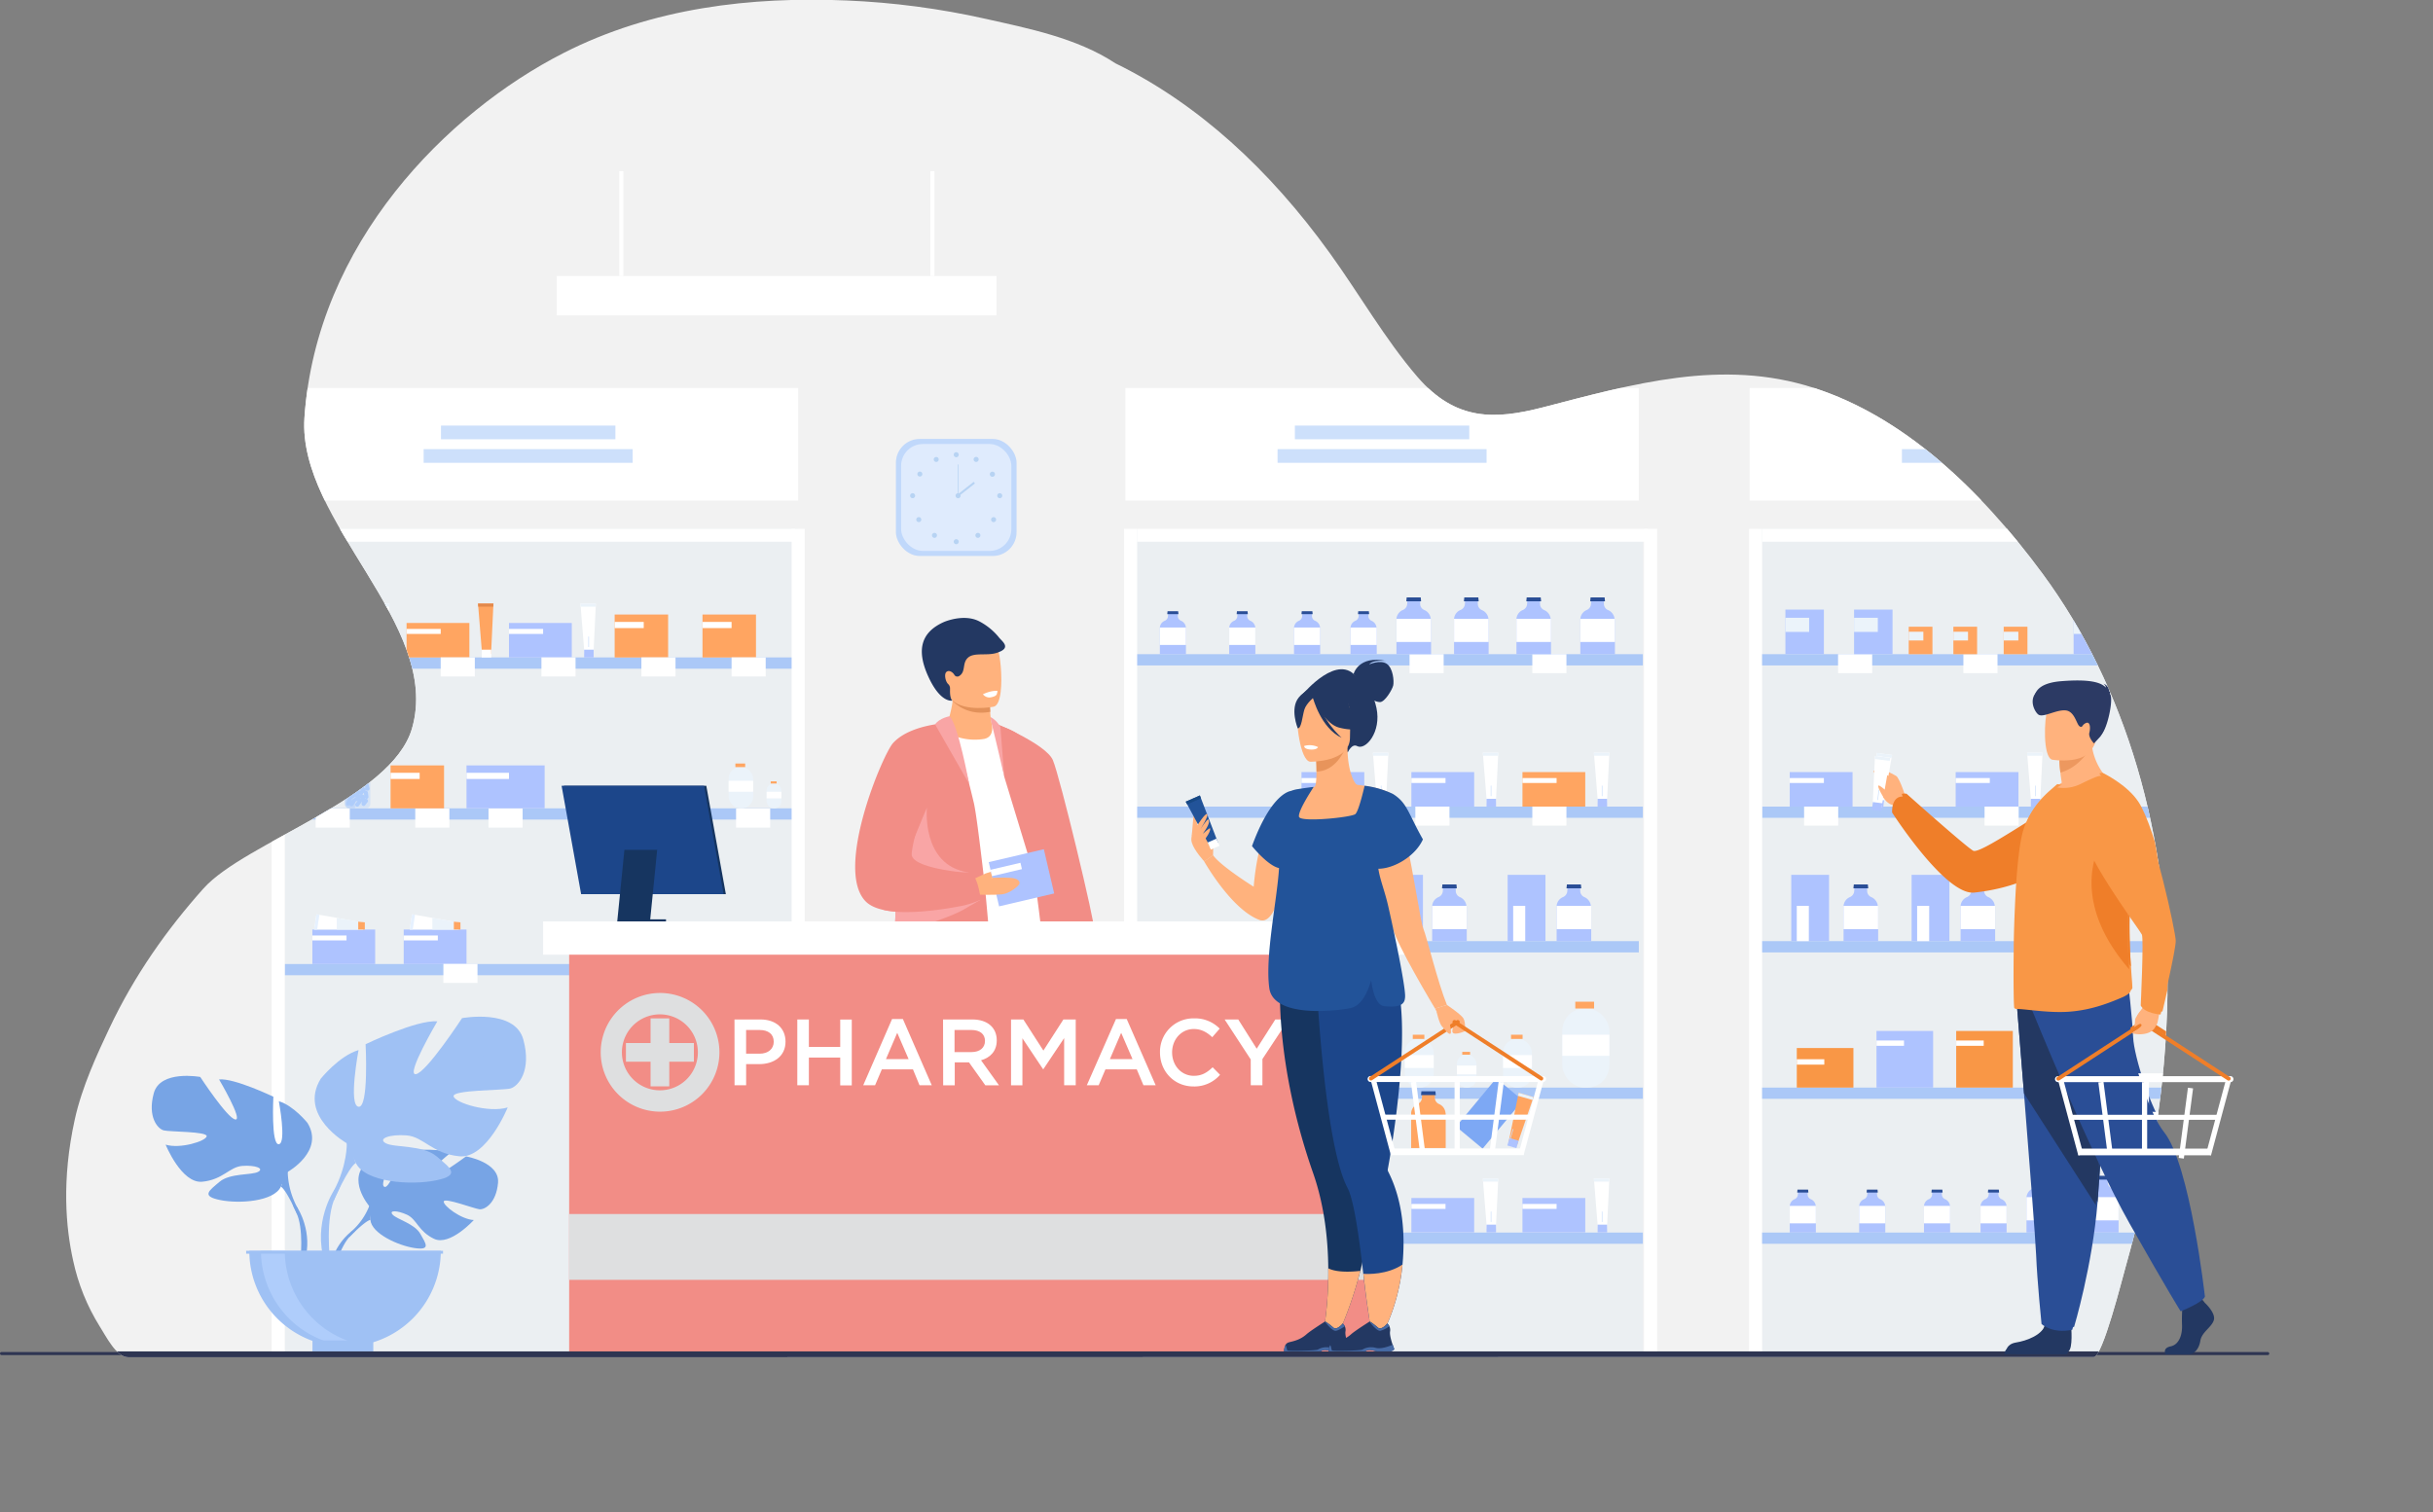 <svg xmlns="http://www.w3.org/2000/svg" xmlns:xlink="http://www.w3.org/1999/xlink" viewBox="0 0 1164.58 724.13"><rect x="0" y="0" width="1164.58" height="724.13" fill="#808080" stroke="none"/><defs><style>.cls-1{fill:none;}.cls-2{fill:#2e3552;}.cls-3{clip-path:url(#clip-path);}.cls-4{fill:#f2f2f2;}.cls-5{fill:#ebeff2;}.cls-16,.cls-6{fill:#c0d8fb;}.cls-7{fill:#dfebfd;}.cls-8{fill:#b7d3f3;}.cls-9{fill:#fff;}.cls-10{fill:#abc8f7;}.cls-11{fill:#ffa561;}.cls-12{fill:#aec3ff;}.cls-13{fill:#ebf3fa;}.cls-14{fill:#cde0fb;}.cls-15{fill:#e2884b;}.cls-16,.cls-18{isolation:isolate;opacity:0.5;}.cls-17,.cls-18{fill:#afcdfb;}.cls-19{fill:#f99746;}.cls-20{fill:#ef7e29;}.cls-21{fill:#e6f1ff;}.cls-22{fill:#163560;}.cls-23{fill:#1c468a;}.cls-24{fill:#2a4e96;}.cls-25{fill:#77a4e5;}.cls-26{fill:#9fc1f4;}.cls-27{fill:#233862;}.cls-28{fill:#f28d86;}.cls-29{fill:#2b478b;}.cls-30{fill:#ffb27d;}.cls-31{fill:#e2915a;}.cls-32{fill:#f9a5a5;}.cls-33,.cls-34,.cls-35{fill:#dedfe0;}.cls-34,.cls-35{stroke:#dedfe0;stroke-miterlimit:10;}.cls-34{stroke-width:8px;}.cls-36{fill:#7da8f4;}.cls-37{fill:#e8945b;}.cls-38{fill:#466aa5;}.cls-39{fill:#225399;}.cls-40{fill:#174884;}.cls-41{fill:#ed985f;}.cls-42{fill:#2c3a64;}</style><clipPath id="clip-path" transform="translate(0 -0.13)"><path class="cls-1" d="M1037.48,476.36c-.67,44.54-8.15,88.29-19.92,129.89-1.7,5.9-11.1,43.6-15.39,43.6H759.58l-438.53.08H61.36c-5.68,0-10.41-9.7-13.67-14.82A98.33,98.33,0,0,1,35,603.62c-3.45-15.49-5.61-38.41.8-67.55,3.46-15.74,10.88-31.6,16.5-43.52C64.34,467,80,445,97.36,425.55c19.92-22.34,90-42.91,99.83-76.59,14.51-49.82-54.85-98.7-51.46-148.89,5.67-83.71,68.55-146.22,123.79-174.45C312.32,3.74,359.76-1.56,405.29.36A375.33,375.33,0,0,1,471.8,9.15c20.07,4.51,43.72,9.13,62.12,21.3,39.49,19.32,73.67,50.73,102.63,90.89,14.07,19.51,26.56,41.41,41.92,59.22,18.32,21.26,37.08,20.49,59.9,14.64,43.41-11.26,85.81-23.54,129.81-9.38,42.63,13.71,79.27,47.94,109.52,89,40,54.25,60.86,125.86,59.75,201.54C1037.44,479.23,1037.75,458.36,1037.48,476.36Z"/></clipPath></defs><g id="Layer_2" data-name="Layer 2"><g id="Layer_1-2" data-name="Layer 1"><rect class="cls-2" y="647.32" width="1086.2" height="1.45" rx="0.68"/><g class="cls-3"><rect class="cls-4" x="5.97" width="1158.61" height="724.13"/><rect class="cls-5" x="136.28" y="253.2" width="245.77" height="394.1"/><rect class="cls-6" x="428.83" y="210.15" width="57.76" height="56.04" rx="11.41"/><rect class="cls-7" x="431.33" y="212.58" width="52.76" height="51.18" rx="10.42"/><path class="cls-8" d="M456.51,217.83a1.2,1.2,0,1,1,2.4,0,1.19,1.19,0,0,1-1.19,1.21h0A1.2,1.2,0,0,1,456.51,217.83Z" transform="translate(0 -0.13)"/><path class="cls-8" d="M466.18,219.52a1.2,1.2,0,1,1,2.1,1.16,1.19,1.19,0,0,1-1.62.47h0A1.2,1.2,0,0,1,466.18,219.52Z" transform="translate(0 -0.13)"/><path class="cls-8" d="M474.44,226.09a1.23,1.23,0,1,1-.22.15A1.07,1.07,0,0,1,474.44,226.09Z" transform="translate(0 -0.13)"/><path class="cls-8" d="M478.54,236.26a1.2,1.2,0,1,1-1.2,1.2,1.2,1.2,0,0,1,1.2-1.2Z" transform="translate(0 -0.13)"/><path class="cls-8" d="M476.45,248.06a1.2,1.2,0,1,1-1.7,0A1.22,1.22,0,0,1,476.45,248.06Z" transform="translate(0 -0.13)"/><path class="cls-8" d="M468.93,255.6a1.2,1.2,0,1,1-1.7,0h0a1.19,1.19,0,0,1,1.68,0Z" transform="translate(0 -0.13)"/><path class="cls-8" d="M456.51,259.48a1.2,1.2,0,1,1,1.2,1.2,1.2,1.2,0,0,1-1.2-1.2Z" transform="translate(0 -0.13)"/><path class="cls-8" d="M449.18,219.52a1.2,1.2,0,0,0-2.1,1.16,1.19,1.19,0,0,0,1.62.47h0a1.18,1.18,0,0,0,.47-1.6Z" transform="translate(0 -0.13)"/><path class="cls-8" d="M440.94,226.09a1.19,1.19,0,1,0,.36,1.65,1.19,1.19,0,0,0-.36-1.65Z" transform="translate(0 -0.13)"/><path class="cls-8" d="M436.85,236.26a1.21,1.21,0,0,0-1.21,1.19,1.2,1.2,0,0,0,2.4,0h0A1.2,1.2,0,0,0,436.85,236.26Z" transform="translate(0 -0.13)"/><path class="cls-8" d="M438.94,248.06a1.2,1.2,0,1,0,1.7,0h0A1.21,1.21,0,0,0,438.94,248.06Z" transform="translate(0 -0.13)"/><path class="cls-8" d="M446.45,255.6a1.2,1.2,0,1,0,1.7,0h0a1.19,1.19,0,0,0-1.68,0Z" transform="translate(0 -0.13)"/><path class="cls-8" d="M457.39,237.46a1.2,1.2,0,1,1,2.4,0,1.19,1.19,0,0,1-1.19,1.21h0a1.19,1.19,0,0,1-1.19-1.19Z" transform="translate(0 -0.13)"/><rect class="cls-8" x="458.42" y="222.38" width="0.33" height="14.95"/><rect class="cls-8" x="457.37" y="233.83" width="10.07" height="0.98" transform="translate(-46.01 335.38) rotate(-38.13)"/><rect class="cls-9" x="136.28" y="185.78" width="245.77" height="53.87"/><rect class="cls-10" x="136.28" y="314.76" width="245.77" height="5.39"/><rect class="cls-5" x="540.6" y="253.58" width="245.77" height="394.1"/><rect class="cls-9" x="538.67" y="185.78" width="245.77" height="53.87"/><rect class="cls-10" x="540.6" y="313.2" width="245.77" height="5.39"/><rect class="cls-10" x="540.6" y="386.16" width="245.77" height="5.39"/><rect class="cls-10" x="538.67" y="450.59" width="245.77" height="5.39"/><rect class="cls-10" x="540.6" y="520.7" width="245.77" height="5.39"/><rect class="cls-10" x="540.6" y="590.11" width="245.77" height="5.39"/><rect class="cls-5" x="841.89" y="253.2" width="245.77" height="394.1"/><rect class="cls-11" x="294.21" y="294.21" width="25.6" height="20.56"/><rect class="cls-9" x="294.21" y="297.76" width="13.92" height="2.95"/><rect class="cls-11" x="336.26" y="294.21" width="25.6" height="20.56"/><rect class="cls-9" x="336.26" y="297.76" width="13.92" height="2.95"/><rect class="cls-12" x="144.81" y="298.27" width="30.06" height="16.51"/><rect class="cls-9" x="144.81" y="301.12" width="16.34" height="2.37"/><polygon class="cls-9" points="186.4 288.98 186.33 290.45 185.24 313.08 180.95 313.08 179.12 290.45 179 288.98 186.4 288.98"/><polygon class="cls-13" points="186.4 288.98 186.33 290.45 179.12 290.45 179 288.98 186.4 288.98"/><rect class="cls-12" x="180.79" y="311.05" width="4.54" height="3.72"/><rect class="cls-14" x="182.78" y="304.75" width="0.32" height="5.02"/><rect class="cls-11" x="194.61" y="298.27" width="30.06" height="16.51"/><rect class="cls-9" x="194.61" y="301.12" width="16.34" height="2.37"/><polygon class="cls-11" points="236.2 288.98 236.12 290.45 235.05 313.08 230.75 313.08 228.92 290.45 228.8 288.98 236.2 288.98"/><polygon class="cls-15" points="236.2 288.98 236.12 290.45 228.92 290.45 228.8 288.98 236.2 288.98"/><rect class="cls-9" x="230.59" y="311.05" width="4.54" height="3.72"/><rect class="cls-12" x="243.63" y="298.27" width="30.06" height="16.51"/><rect class="cls-9" x="243.63" y="301.12" width="16.34" height="2.37"/><polygon class="cls-9" points="285.22 288.98 285.15 290.45 284.07 313.08 279.78 313.08 277.94 290.45 277.83 288.98 285.22 288.98"/><polygon class="cls-13" points="285.22 288.98 285.15 290.45 277.94 290.45 277.83 288.98 285.22 288.98"/><rect class="cls-12" x="279.61" y="311.05" width="4.54" height="3.72"/><rect class="cls-14" x="281.61" y="304.75" width="0.32" height="5.02"/><rect class="cls-11" x="728.74" y="369.65" width="30.06" height="16.51"/><rect class="cls-9" x="728.74" y="372.5" width="16.34" height="2.37"/><polygon class="cls-9" points="770.33 360.36 770.26 361.83 769.18 384.46 764.88 384.46 763.05 361.83 762.93 360.36 770.33 360.36"/><polygon class="cls-13" points="770.33 360.36 770.26 361.83 763.05 361.83 762.93 360.36 770.33 360.36"/><rect class="cls-12" x="764.72" y="382.44" width="4.54" height="3.72"/><rect class="cls-14" x="766.71" y="376.14" width="0.32" height="5.02"/><rect class="cls-12" x="675.57" y="369.65" width="30.06" height="16.51"/><rect class="cls-9" x="675.57" y="372.5" width="16.34" height="2.37"/><polygon class="cls-9" points="717.16 360.36 717.09 361.83 716.01 384.46 711.71 384.46 709.89 361.83 709.77 360.36 717.16 360.36"/><polygon class="cls-13" points="717.16 360.36 717.09 361.83 709.89 361.83 709.77 360.36 717.16 360.36"/><rect class="cls-12" x="711.55" y="382.44" width="4.54" height="3.72"/><rect class="cls-14" x="713.55" y="376.14" width="0.32" height="5.02"/><rect class="cls-12" x="728.74" y="573.56" width="30.06" height="16.51"/><rect class="cls-9" x="728.74" y="576.41" width="16.34" height="2.37"/><polygon class="cls-9" points="770.33 564.27 770.26 565.74 769.18 588.36 764.88 588.36 763.05 565.74 762.93 564.27 770.33 564.27"/><polygon class="cls-13" points="770.33 564.27 770.26 565.74 763.05 565.74 762.93 564.27 770.33 564.27"/><rect class="cls-12" x="764.72" y="586.34" width="4.54" height="3.72"/><rect class="cls-14" x="766.71" y="580.04" width="0.32" height="5.02"/><rect class="cls-12" x="675.57" y="573.56" width="30.06" height="16.51"/><rect class="cls-9" x="675.57" y="576.41" width="16.34" height="2.37"/><polygon class="cls-9" points="717.16 564.27 717.09 565.74 716.01 588.36 711.71 588.36 709.89 565.74 709.77 564.27 717.16 564.27"/><polygon class="cls-13" points="717.16 564.27 717.09 565.74 709.89 565.74 709.77 564.27 717.16 564.27"/><rect class="cls-12" x="711.55" y="586.34" width="4.54" height="3.72"/><rect class="cls-14" x="713.55" y="580.04" width="0.32" height="5.02"/><rect class="cls-12" x="622.97" y="369.65" width="30.06" height="16.51"/><rect class="cls-9" x="622.97" y="372.5" width="16.34" height="2.37"/><polygon class="cls-9" points="664.56 360.36 664.49 361.83 663.41 384.46 659.11 384.46 657.28 361.83 657.16 360.36 664.56 360.36"/><polygon class="cls-13" points="664.56 360.36 664.49 361.83 657.28 361.83 657.16 360.36 664.56 360.36"/><rect class="cls-12" x="658.95" y="382.44" width="4.54" height="3.72"/><rect class="cls-14" x="660.94" y="376.14" width="0.32" height="5.02"/><rect class="cls-14" x="211.08" y="203.76" width="83.49" height="6.55"/><rect class="cls-14" x="202.79" y="215.02" width="100.05" height="6.55"/><rect class="cls-14" x="619.8" y="203.76" width="83.49" height="6.55"/><rect class="cls-14" x="611.52" y="215.02" width="100.05" height="6.55"/><rect class="cls-9" x="837.51" y="185.78" width="245.77" height="53.87"/><rect class="cls-14" x="918.65" y="203.76" width="83.49" height="6.55"/><rect class="cls-14" x="910.37" y="215.02" width="100.05" height="6.55"/><rect class="cls-9" x="161.15" y="314.76" width="16.33" height="9.11"/><rect class="cls-9" x="210.95" y="314.76" width="16.33" height="9.11"/><path class="cls-16" d="M154.45,387.06h-8.12a2,2,0,0,1-2-2V365.45a2,2,0,0,1,2-2h8.12a2,2,0,0,1,2,2v19.62A2,2,0,0,1,154.45,387.06Z" transform="translate(0 -0.13)"/><path class="cls-17" d="M155.57,381.5l-.14-1h0l-.14-1a.94.94,0,0,0-.37-.64,1,1,0,0,0-.72-.19h-.08a.91.91,0,0,0,.16-.46,1,1,0,0,0,1.84-.59l-.25-1h0l-.24-1a1,1,0,0,0-.43-.6,1,1,0,0,0-1.35.44,1,1,0,0,0-.1.56l.37,1.53a1.45,1.45,0,0,0-.21-.22,1,1,0,0,0-.56-.19.9.9,0,0,0,.19-.42,1,1,0,0,0-.08-.6,1,1,0,0,0-.31-1l-1.61-1.32a1,1,0,0,0-1.31,1.41H150l-1,.28h0l-1,.27a1,1,0,0,0-.69.7l-.1-.25h0l-.4-1a1,1,0,0,0-1.4-.2,1,1,0,0,0-.39.95l.4,1h0l.26.61a1,1,0,0,0-.61.85v1h0l-.06,1a1,1,0,0,0,.25.69.66.66,0,0,1,.92.93,1,1,0,0,0-.41.47l-.4,1h0l-.4,1a1,1,0,0,0,0,.74.89.89,0,0,0,.52.52,1,1,0,0,0,1.08-.24.83.83,0,0,0,.3.39,1,1,0,0,0,1.36-.18l.63-.83h0l.63-.83a.77.77,0,0,0,.18-.36.87.87,0,0,0,.64-.17l.17-.11-.23.3h0l-.64.82a1,1,0,0,0-.16,1.41,1,1,0,0,0,1.4.16,1,1,0,0,0,.3-.39l.63-.83h0l.64-.82h0a.67.67,0,0,0,.19.22l-.23.3a1,1,0,0,0,.54,1.31,1,1,0,0,0,1-.14l1.26-1.65a1,1,0,0,0,.19-.72.94.94,0,0,0-.37-.64,1,1,0,0,0-.23-.13h0A1,1,0,0,0,155.57,381.5Zm-8.71-.93v-.35a.81.81,0,0,0,.25.27l.11.08-.44.3A1,1,0,0,0,146.86,380.57Zm6.52-.88.19,1.39a1.09,1.09,0,0,0-.37-.4,1,1,0,0,0-.64-.13.85.85,0,0,0,.26-.24l.55-.71A.28.28,0,0,0,153.38,379.69Zm-2.2-3.75.24.2-.24.22A1.48,1.48,0,0,0,151.18,375.94Zm.21,3.07a1,1,0,0,0-.18-.41.53.53,0,0,0,.21-.11l.76-.52Zm.63,1.81a1.06,1.06,0,0,0-.73-.22v-.26a.75.75,0,0,0,.16.15.85.85,0,0,0,.72.19Zm-2-3.66a1,1,0,0,0,0,1.08h0l-.2.11a1,1,0,0,0,0-.43,1,1,0,0,0-.37-.64h0Zm-1,2.32.37-.48v.09l-.07.89a1,1,0,0,0-.49-.23l.2-.27Zm-1.75,4.09.11-.26a1,1,0,0,0,0-.59h.07l1.72-1.18h0a.81.81,0,0,0,.11.27L149,382a1,1,0,0,0-.39.58.93.93,0,0,0-.86.37Zm4.55-1.19.06.23a1.38,1.38,0,0,0-.27-.08Zm2.05.23-.08-.31h0v-.06a.93.93,0,0,0,.39.29l-.22.08Zm-5.87-5-.52.69h0l-.63.83h0v-.66h.09a1,1,0,0,0,.59-1,.93.93,0,0,0,.56.15Z" transform="translate(0 -0.13)"/><path class="cls-18" d="M149.18,387.06h-2.81a2,2,0,0,1-2-2V365.45a2,2,0,0,1,2-2h2.49a2.54,2.54,0,0,1,.32,1.23v22.38Z" transform="translate(0 -0.13)"/><path class="cls-19" d="M156.31,364.36H144.49a.38.38,0,0,1-.39-.39h0v-1.81a.4.4,0,0,1,.39-.38h11.82a.38.38,0,0,1,.38.38h0V364A.38.38,0,0,1,156.31,364.36Z" transform="translate(0 -0.13)"/><path class="cls-20" d="M148.77,364.36h-4.28a.38.38,0,0,1-.39-.39h0v-1.81a.4.4,0,0,1,.39-.38h4.27a.4.4,0,0,1,.39.38V364A.38.38,0,0,1,148.77,364.36Z" transform="translate(0 -0.13)"/><path class="cls-16" d="M175.24,387.06h-8.12a2,2,0,0,1-2-2V365.45a2,2,0,0,1,2-2h8.12a2,2,0,0,1,2,2v19.62A2,2,0,0,1,175.24,387.06Z" transform="translate(0 -0.13)"/><path class="cls-17" d="M176.36,381.5l-.14-1h0l-.14-1a.94.94,0,0,0-.37-.64,1,1,0,0,0-.72-.19h-.08a.91.91,0,0,0,.16-.46,1,1,0,0,0,1.84-.59l-.25-1h0l-.24-1a1,1,0,0,0-.43-.6,1,1,0,0,0-1.35.44,1,1,0,0,0-.1.56l.37,1.53a1.45,1.45,0,0,0-.21-.22,1,1,0,0,0-.56-.19.9.9,0,0,0,.19-.42,1,1,0,0,0-.08-.6,1,1,0,0,0-.31-1l-1.61-1.32a1,1,0,0,0-1.31,1.41h-.26l-1,.28h0l-1,.27a1,1,0,0,0-.69.7l-.1-.25h0l-.4-1a1,1,0,0,0-1.4-.2,1,1,0,0,0-.39.95l.4,1h0l.26.61a1,1,0,0,0-.61.85v1h0l-.06,1a1,1,0,0,0,.25.69.66.66,0,0,1,.92.93,1,1,0,0,0-.41.47l-.4,1h0l-.4,1a1,1,0,0,0,0,.74.89.89,0,0,0,.52.52,1,1,0,0,0,1.08-.24.83.83,0,0,0,.3.39,1,1,0,0,0,1.36-.18l.63-.83h0l.63-.83a.77.77,0,0,0,.18-.36.87.87,0,0,0,.64-.17l.17-.11-.23.3h0l-.64.82a1,1,0,0,0-.16,1.41,1,1,0,0,0,1.4.16,1,1,0,0,0,.3-.39l.63-.83h0l.64-.82h0a.79.79,0,0,0,.18.22l-.22.3a1,1,0,0,0,.54,1.31,1,1,0,0,0,1-.14l1.26-1.65a1,1,0,0,0,.19-.72.94.94,0,0,0-.37-.64,1,1,0,0,0-.23-.13h0A1,1,0,0,0,176.36,381.5Zm-8.71-.93v-.35a.81.81,0,0,0,.25.27l.11.08-.44.3a1,1,0,0,0,.08-.3Zm6.52-.88.19,1.39a1.09,1.09,0,0,0-.37-.4,1,1,0,0,0-.64-.13.85.85,0,0,0,.26-.24l.55-.71a.29.29,0,0,0,0,.09Zm-2.2-3.75.24.2-.25.18A1.2,1.2,0,0,0,172,375.94Zm.21,3.07a1,1,0,0,0-.18-.41.53.53,0,0,0,.21-.11L173,378Zm.63,1.81a1.06,1.06,0,0,0-.73-.22v-.26a.75.75,0,0,0,.16.15.85.85,0,0,0,.72.19Zm-1.95-3.66a1,1,0,0,0,0,1.08h0l-.2.11a1,1,0,0,0,0-.43,1,1,0,0,0-.37-.64h0Zm-1,2.32.37-.48v.09l-.07.89a1,1,0,0,0-.5-.23l.21-.27Zm-1.68,4.09.11-.26a1,1,0,0,0,0-.59h.07l1.72-1.18h0a.81.81,0,0,0,.11.27l-.31.21a1,1,0,0,0-.39.58.93.93,0,0,0-.86.37Zm4.55-1.19.06.23a1.38,1.38,0,0,0-.27-.08Zm2,.23-.08-.31h0v-.06a.93.93,0,0,0,.39.29,1,1,0,0,0-.29.08Zm-5.87-5-.52.69h0l-.63.83h0v-.66h.09a1,1,0,0,0,.59-1,.88.88,0,0,0,.49.15Z" transform="translate(0 -0.13)"/><path class="cls-18" d="M169.93,387.06h-2.81a2,2,0,0,1-2-2V365.45a2,2,0,0,1,2-2h2.49a2.54,2.54,0,0,1,.32,1.23v22.18A1.34,1.34,0,0,1,169.93,387.06Z" transform="translate(0 -0.13)"/><path class="cls-19" d="M177.1,364.36H165.28a.38.38,0,0,1-.39-.39h0v-1.81a.38.38,0,0,1,.38-.38H177.1a.38.38,0,0,1,.38.38h0V364A.38.38,0,0,1,177.1,364.36Z" transform="translate(0 -0.13)"/><path class="cls-20" d="M169.56,364.36h-4.28a.38.38,0,0,1-.39-.39h0v-1.81a.38.38,0,0,1,.38-.38h4.28a.4.4,0,0,1,.39.38V364A.38.38,0,0,1,169.56,364.36Z" transform="translate(0 -0.13)"/><rect class="cls-10" x="136.28" y="387" width="245.77" height="5.39"/><rect class="cls-11" x="186.95" y="366.44" width="25.6" height="20.56"/><rect class="cls-9" x="186.95" y="370" width="13.92" height="2.95"/><rect class="cls-12" x="223.3" y="366.45" width="37.4" height="20.53"/><rect class="cls-9" x="223.3" y="370" width="20.33" height="2.94"/><rect class="cls-12" x="271.72" y="377.39" width="25.57" height="9.6"/><rect class="cls-9" x="271.72" y="379.05" width="13.9" height="1.38"/><rect class="cls-12" x="307.02" y="377.39" width="25.57" height="9.6"/><rect class="cls-9" x="307.02" y="379.05" width="13.9" height="1.38"/><rect class="cls-13" x="348.76" y="367.25" width="11.74" height="19.75" rx="5.54"/><rect class="cls-11" x="352" y="365.55" width="4.69" height="1.7"/><rect class="cls-9" x="348.76" y="373.81" width="11.74" height="5.26"/><rect class="cls-13" x="366.96" y="375.11" width="7.07" height="11.89" rx="3.33"/><rect class="cls-11" x="368.91" y="374.09" width="2.83" height="1.02"/><rect class="cls-9" x="366.96" y="379.06" width="7.07" height="3.17"/><rect class="cls-9" x="151.09" y="387.12" width="16.33" height="9.11"/><rect class="cls-9" x="198.77" y="387.12" width="16.33" height="9.11"/><rect class="cls-9" x="233.83" y="387.12" width="16.33" height="9.11"/><rect class="cls-9" x="286.04" y="387.12" width="16.33" height="9.11"/><rect class="cls-9" x="352.33" y="387.12" width="16.33" height="9.11"/><rect class="cls-10" x="136.28" y="461.54" width="245.77" height="5.39"/><rect class="cls-12" x="149.52" y="445.03" width="30.06" height="16.51"/><rect class="cls-9" x="149.52" y="447.88" width="16.34" height="2.37"/><polygon class="cls-9" points="173.76 441.68 173.76 445.03 150.37 445.03 151.45 437.73 161.17 439.45 173.76 441.68"/><polygon class="cls-13" points="173.76 441.68 173.76 445.03 161.17 445.03 161.17 439.45 173.76 441.68"/><polygon class="cls-21" points="152.89 437.98 151.81 445.03 150.37 445.03 151.45 437.73 152.89 437.98"/><polygon class="cls-11" points="171.47 441.27 174.63 441.59 174.63 445.03 171.47 445.03 171.47 441.27"/><rect class="cls-12" x="193.24" y="445.03" width="30.06" height="16.51"/><rect class="cls-9" x="193.24" y="447.88" width="16.34" height="2.37"/><polygon class="cls-9" points="219.52 441.68 219.52 445.03 196.14 445.03 197.21 437.73 206.94 439.45 219.52 441.68"/><polygon class="cls-13" points="219.52 441.68 219.52 445.03 206.94 445.03 206.94 439.45 219.52 441.68"/><polygon class="cls-21" points="198.66 437.98 197.57 445.03 196.14 445.03 197.21 437.73 198.66 437.98"/><polygon class="cls-11" points="217.24 441.27 220.4 441.59 220.4 445.03 217.24 445.03 217.24 441.27"/><rect class="cls-9" x="212.23" y="461.5" width="16.33" height="9.11"/><rect class="cls-9" x="259.16" y="314.76" width="16.33" height="9.11"/><rect class="cls-9" x="733.46" y="313.2" width="16.33" height="9.11"/><rect class="cls-9" x="733.46" y="386.16" width="16.33" height="9.11"/><rect class="cls-9" x="677.47" y="386.16" width="16.33" height="9.11"/><rect class="cls-10" x="843.45" y="386.16" width="245.77" height="5.39"/><rect class="cls-12" x="1031.59" y="369.65" width="30.06" height="16.51"/><rect class="cls-9" x="1031.59" y="372.5" width="16.34" height="2.37"/><polygon class="cls-9" points="1073.18 360.36 1073.11 361.83 1072.03 384.46 1067.73 384.46 1065.9 361.83 1065.78 360.36 1073.18 360.36"/><polygon class="cls-13" points="1073.18 360.36 1073.11 361.83 1065.9 361.83 1065.78 360.36 1073.18 360.36"/><rect class="cls-12" x="1067.57" y="382.44" width="4.54" height="3.72"/><rect class="cls-14" x="1069.57" y="376.14" width="0.32" height="5.02"/><rect class="cls-12" x="936.1" y="369.65" width="30.06" height="16.51"/><rect class="cls-9" x="936.1" y="372.5" width="16.34" height="2.37"/><polygon class="cls-9" points="977.69 360.36 977.61 361.83 976.53 384.46 972.24 384.46 970.41 361.83 970.29 360.36 977.69 360.36"/><polygon class="cls-13" points="977.69 360.36 977.61 361.83 970.41 361.83 970.29 360.36 977.69 360.36"/><rect class="cls-12" x="972.08" y="382.44" width="4.54" height="3.72"/><rect class="cls-14" x="974.07" y="376.14" width="0.32" height="5.02"/><rect class="cls-12" x="856.68" y="369.65" width="30.06" height="16.51"/><rect class="cls-9" x="856.68" y="372.5" width="16.34" height="2.37"/><rect class="cls-9" x="1036.31" y="386.16" width="16.33" height="9.11"/><rect class="cls-9" x="863.55" y="386.16" width="16.33" height="9.11"/><rect class="cls-9" x="949.93" y="386.16" width="16.33" height="9.11"/><rect class="cls-9" x="674.69" y="313.2" width="16.33" height="9.11"/><rect class="cls-9" x="307.01" y="314.76" width="16.33" height="9.11"/><rect class="cls-9" x="350.18" y="314.76" width="16.33" height="9.11"/><polygon class="cls-22" points="347.44 428.1 279.25 428.1 269.9 376.21 338.08 376.21 347.44 428.1"/><polygon class="cls-23" points="346.35 428.1 278.16 428.1 268.81 376.21 336.99 376.21 346.35 428.1"/><polygon class="cls-22" points="311.14 441.14 295.45 441.14 298.88 406.89 314.57 406.89 311.14 441.14"/><rect class="cls-22" x="296.65" y="440.16" width="22.14" height="0.98"/><path class="cls-12" d="M761.66,434.36v16.42H745.1V434.3a3.68,3.68,0,0,1,0-.47,5,5,0,0,1,3-4.18,3.32,3.32,0,0,0,2.1-2.89l.12-2.37h6.08v2.37a3.22,3.22,0,0,0,2,2.89,5.11,5.11,0,0,1,3.09,4.18A5.43,5.43,0,0,1,761.66,434.36Z" transform="translate(0 -0.13)"/><polygon class="cls-24" points="756.91 425.3 749.82 425.3 750.01 423.45 756.72 423.45 756.91 425.3"/><path class="cls-9" d="M761.66,434.36V445H745.1V434.3a3.68,3.68,0,0,1,0-.47h16.5A5.06,5.06,0,0,1,761.66,434.36Z" transform="translate(0 -0.13)"/><path class="cls-12" d="M773,296.91v16.45H756.44v-16.5a3.68,3.68,0,0,1,0-.47,5.06,5.06,0,0,1,3-4.18,3.3,3.3,0,0,0,2.09-2.88l.13-2.37h6.07v2.36a3.23,3.23,0,0,0,2,2.9,5.11,5.11,0,0,1,3.09,4.17A.9.9,0,0,1,773,296.91Z" transform="translate(0 -0.13)"/><polygon class="cls-24" points="768.25 287.87 761.16 287.87 761.35 286.02 768.06 286.02 768.25 287.87"/><path class="cls-9" d="M773,296.91V307.5H756.44V296.86a3.68,3.68,0,0,1,0-.47h16.5A2.29,2.29,0,0,1,773,296.91Z" transform="translate(0 -0.13)"/><path class="cls-12" d="M742.41,296.91v16.45H725.86v-16.5a3.68,3.68,0,0,1,0-.47,5,5,0,0,1,3-4.18,3.33,3.33,0,0,0,2.1-2.88l.12-2.37h6.07v2.36a3.23,3.23,0,0,0,2,2.9,5.11,5.11,0,0,1,3.09,4.17A.68.68,0,0,1,742.41,296.91Z" transform="translate(0 -0.13)"/><polygon class="cls-24" points="737.67 287.87 730.58 287.87 730.77 286.02 737.48 286.02 737.67 287.87"/><path class="cls-9" d="M742.41,296.91V307.5H725.86V296.86a3.68,3.68,0,0,1,0-.47h16.5A2.29,2.29,0,0,1,742.41,296.91Z" transform="translate(0 -0.13)"/><path class="cls-12" d="M712.55,296.91v16.45H696v-16.5a3.68,3.68,0,0,1,0-.47,5,5,0,0,1,3-4.18,3.32,3.32,0,0,0,2.18-2.85l.12-2.37h6.08v2.36a3.23,3.23,0,0,0,2,2.9,5.11,5.11,0,0,1,3.09,4.17A4.53,4.53,0,0,1,712.55,296.91Z" transform="translate(0 -0.13)"/><polygon class="cls-24" points="707.8 287.87 700.71 287.87 700.9 286.02 707.61 286.02 707.8 287.87"/><path class="cls-9" d="M712.55,296.91V307.5H696V296.86a3.68,3.68,0,0,1,0-.47h16.5A4.8,4.8,0,0,1,712.55,296.91Z" transform="translate(0 -0.13)"/><path class="cls-12" d="M685,296.91v16.45H668.42v-17a5.09,5.09,0,0,1,3.06-4.18,3.3,3.3,0,0,0,2.09-2.88l.12-2.37h6.08v2.36a3.22,3.22,0,0,0,2,2.9,5.11,5.11,0,0,1,3.08,4.17A4.87,4.87,0,0,1,685,296.91Z" transform="translate(0 -0.13)"/><polygon class="cls-24" points="680.22 287.87 673.14 287.87 673.32 286.02 680.04 286.02 680.22 287.87"/><path class="cls-9" d="M685,296.91V307.5H668.42V296.39h16.5A4.8,4.8,0,0,1,685,296.91Z" transform="translate(0 -0.13)"/><path class="cls-12" d="M659,300.92v12.44H646.43V300.52a3.83,3.83,0,0,1,2.31-3.16,2.52,2.52,0,0,0,1.58-2.18l.1-1.79H655v1.78a2.44,2.44,0,0,0,1.53,2.19,3.91,3.91,0,0,1,2.34,3.16A.92.92,0,0,1,659,300.92Z" transform="translate(0 -0.13)"/><polygon class="cls-24" points="655.36 294.04 650 294.04 650.14 292.64 655.22 292.64 655.36 294.04"/><path class="cls-9" d="M659,300.92v8H646.43v-8.36h12.48A1.23,1.23,0,0,1,659,300.92Z" transform="translate(0 -0.13)"/><path class="cls-12" d="M631.91,300.92v12.44H619.39V300.52a3.83,3.83,0,0,1,2.31-3.16,2.52,2.52,0,0,0,1.59-2.18l.09-1.79H628v1.78a2.41,2.41,0,0,0,1.54,2.19,3.91,3.91,0,0,1,2.33,3.16A.92.92,0,0,1,631.91,300.92Z" transform="translate(0 -0.13)"/><polygon class="cls-24" points="628.32 294.04 622.96 294.04 623.1 292.64 628.18 292.64 628.32 294.04"/><path class="cls-9" d="M631.91,300.92v8H619.39v-8.36h12.48A1.23,1.23,0,0,1,631.91,300.92Z" transform="translate(0 -0.13)"/><path class="cls-12" d="M600.89,300.92v12.44H588.37V300.88a2.16,2.16,0,0,1,0-.36,3.82,3.82,0,0,1,2.31-3.16,2.52,2.52,0,0,0,1.58-2.18l.09-1.79H597v1.78a2.41,2.41,0,0,0,1.53,2.19,3.91,3.91,0,0,1,2.34,3.16A.92.92,0,0,1,600.89,300.92Z" transform="translate(0 -0.13)"/><polygon class="cls-24" points="597.3 294.04 591.93 294.04 592.08 292.64 597.15 292.64 597.3 294.04"/><path class="cls-9" d="M600.89,300.92v8H588.37v-8a2.16,2.16,0,0,1,0-.36h12.48A1.23,1.23,0,0,1,600.89,300.92Z" transform="translate(0 -0.13)"/><path class="cls-12" d="M567.67,300.92v12.44H555.18V300.88a2.16,2.16,0,0,1,0-.36,3.81,3.81,0,0,1,2.3-3.16,2.52,2.52,0,0,0,1.58-2.18l.12-1.82h4.6v1.78a2.4,2.4,0,0,0,1.53,2.19,3.86,3.86,0,0,1,2.33,3.16A3.22,3.22,0,0,1,567.67,300.92Z" transform="translate(0 -0.13)"/><polygon class="cls-24" points="564.08 294.04 558.71 294.04 558.86 292.64 563.93 292.64 564.08 294.04"/><path class="cls-9" d="M567.67,300.92v8H555.18v-8a2.16,2.16,0,0,1,0-.36h12.47C567.66,300.68,567.67,300.8,567.67,300.92Z" transform="translate(0 -0.13)"/><path class="cls-12" d="M1074.52,573.83v16.41H1058V573.77a3.68,3.68,0,0,1,0-.47,5,5,0,0,1,3-4.18,3.34,3.34,0,0,0,2.1-2.88l.12-2.37h6.07v2.36a3.23,3.23,0,0,0,2,2.9,5.11,5.11,0,0,1,3.09,4.17A.7.7,0,0,1,1074.52,573.83Z" transform="translate(0 -0.13)"/><polygon class="cls-24" points="1069.78 564.78 1062.69 564.78 1062.88 562.93 1069.59 562.93 1069.78 564.78"/><path class="cls-9" d="M1074.52,573.83v10.58H1058V573.77a3.68,3.68,0,0,1,0-.47h16.5A2.38,2.38,0,0,1,1074.52,573.83Z" transform="translate(0 -0.13)"/><path class="cls-12" d="M1044,573.83v16.41h-16.56V573.77a3.68,3.68,0,0,1,0-.47,5,5,0,0,1,3-4.18,3.31,3.31,0,0,0,2.1-2.88l.12-2.37h6.08v2.36a3.23,3.23,0,0,0,2,2.9,5.11,5.11,0,0,1,3.09,4.17A5.43,5.43,0,0,1,1044,573.83Z" transform="translate(0 -0.13)"/><polygon class="cls-24" points="1039.2 564.78 1032.11 564.78 1032.3 562.93 1039.01 562.93 1039.2 564.78"/><path class="cls-9" d="M1044,573.83v10.58h-16.56V573.77a3.68,3.68,0,0,1,0-.47h16.5A5.06,5.06,0,0,1,1044,573.83Z" transform="translate(0 -0.13)"/><path class="cls-12" d="M1014.08,573.83v16.41H997.53V573.77a3.68,3.68,0,0,1,0-.47,5.07,5.07,0,0,1,3.06-4.18,3.32,3.32,0,0,0,2.09-2.88l.12-2.37h6.08v2.36a3.22,3.22,0,0,0,2,2.9,5.11,5.11,0,0,1,3.09,4.17A5,5,0,0,1,1014.08,573.83Z" transform="translate(0 -0.13)"/><polygon class="cls-24" points="1009.33 564.78 1002.24 564.78 1002.43 562.93 1009.14 562.93 1009.33 564.78"/><path class="cls-9" d="M1014.08,573.83v10.58H997.53V573.77a3.68,3.68,0,0,1,0-.47H1014A5,5,0,0,1,1014.08,573.83Z" transform="translate(0 -0.13)"/><path class="cls-12" d="M986.5,573.83v16.41H970V573.3a5.09,5.09,0,0,1,3.06-4.18,3.3,3.3,0,0,0,2.09-2.88l.13-2.37h6.07v2.36a3.22,3.22,0,0,0,2,2.9,5.11,5.11,0,0,1,3.08,4.17A5,5,0,0,1,986.5,573.83Z" transform="translate(0 -0.13)"/><polygon class="cls-24" points="981.76 564.78 974.67 564.78 974.85 562.93 981.57 562.93 981.76 564.78"/><path class="cls-9" d="M986.5,573.83v10.58H970V573.3h16.5A5,5,0,0,1,986.5,573.83Z" transform="translate(0 -0.13)"/><path class="cls-12" d="M960.48,577.83v12.41H948V577.43a3.87,3.87,0,0,1,2.31-3.16,2.52,2.52,0,0,0,1.59-2.18l.09-1.79h4.59v1.79a2.45,2.45,0,0,0,1.54,2.19,3.86,3.86,0,0,1,2.33,3.15A.92.92,0,0,1,960.48,577.83Z" transform="translate(0 -0.13)"/><polygon class="cls-24" points="956.89 570.96 951.53 570.96 951.67 569.55 956.75 569.55 956.89 570.96"/><path class="cls-9" d="M960.48,577.83v8H948v-8.36h12.48A1.23,1.23,0,0,1,960.48,577.83Z" transform="translate(0 -0.13)"/><path class="cls-12" d="M933.44,577.83v12.41H920.93V577.79a2.16,2.16,0,0,1,0-.36,3.83,3.83,0,0,1,2.31-3.16,2.52,2.52,0,0,0,1.58-2.18l.09-1.79h4.6v1.79a2.45,2.45,0,0,0,1.54,2.19,3.84,3.84,0,0,1,2.33,3.15A2.76,2.76,0,0,1,933.44,577.83Z" transform="translate(0 -0.13)"/><polygon class="cls-24" points="929.85 570.96 924.49 570.96 924.64 569.55 929.71 569.55 929.85 570.96"/><path class="cls-9" d="M933.44,577.83v8H920.93v-8a2.16,2.16,0,0,1,0-.36H933.4A2.2,2.2,0,0,1,933.44,577.83Z" transform="translate(0 -0.13)"/><path class="cls-12" d="M902.42,577.83v12.41H889.9V577.43a3.87,3.87,0,0,1,2.31-3.16,2.52,2.52,0,0,0,1.58-2.18l.09-1.79h4.6v1.79a2.44,2.44,0,0,0,1.53,2.19,3.87,3.87,0,0,1,2.34,3.15A.92.92,0,0,1,902.42,577.83Z" transform="translate(0 -0.13)"/><polygon class="cls-24" points="898.83 570.96 893.47 570.96 893.61 569.55 898.69 569.55 898.83 570.96"/><path class="cls-9" d="M902.42,577.83v8H889.9v-8.36h12.48A1.23,1.23,0,0,1,902.42,577.83Z" transform="translate(0 -0.13)"/><path class="cls-12" d="M869.18,577.83v12.41h-12.5V577.43a3.87,3.87,0,0,1,2.31-3.16,2.52,2.52,0,0,0,1.58-2.18l.09-1.79h4.6v1.79a2.44,2.44,0,0,0,1.53,2.19,3.87,3.87,0,0,1,2.34,3.15A1.07,1.07,0,0,1,869.18,577.83Z" transform="translate(0 -0.13)"/><polygon class="cls-24" points="865.61 570.96 860.25 570.96 860.39 569.55 865.46 569.55 865.61 570.96"/><path class="cls-9" d="M869.18,577.83v8h-12.5v-8.36h12.5Z" transform="translate(0 -0.13)"/><rect class="cls-12" x="721.65" y="418.84" width="18.1" height="31.75"/><rect class="cls-9" x="724.3" y="433.69" width="5.77" height="16.89"/><path class="cls-12" d="M702.08,434.36v16.42H685.52V434.3a3.68,3.68,0,0,1,0-.47,5,5,0,0,1,3-4.18,3.32,3.32,0,0,0,2.1-2.89l.12-2.37h6.08v2.37a3.22,3.22,0,0,0,2,2.89,5.11,5.11,0,0,1,3.09,4.18A5.43,5.43,0,0,1,702.08,434.36Z" transform="translate(0 -0.13)"/><polygon class="cls-24" points="697.33 425.3 690.24 425.3 690.43 423.45 697.14 423.45 697.33 425.3"/><path class="cls-9" d="M702.08,434.36V445H685.52V434.3a3.68,3.68,0,0,1,0-.47H702A5.06,5.06,0,0,1,702.08,434.36Z" transform="translate(0 -0.13)"/><rect class="cls-12" x="663.01" y="418.84" width="18.1" height="31.75"/><rect class="cls-10" x="841.89" y="450.59" width="245.77" height="5.39"/><path class="cls-12" d="M955,434.36v16.42H938.46V434.3a3.68,3.68,0,0,1,0-.47,5,5,0,0,1,3-4.18,3.35,3.35,0,0,0,2.1-2.89l.12-2.37h6.07v2.37a3.22,3.22,0,0,0,2,2.89,5.11,5.11,0,0,1,3.09,4.18A.9.9,0,0,1,955,434.36Z" transform="translate(0 -0.13)"/><polygon class="cls-24" points="950.27 425.3 943.18 425.3 943.37 423.45 950.08 423.45 950.27 425.3"/><path class="cls-9" d="M955,434.36V445H938.46V434.3a3.68,3.68,0,0,1,0-.47H955A2.27,2.27,0,0,1,955,434.36Z" transform="translate(0 -0.13)"/><rect class="cls-12" x="915.01" y="418.84" width="18.1" height="31.75"/><rect class="cls-9" x="917.66" y="433.69" width="5.77" height="16.89"/><path class="cls-12" d="M899,434.36v16.42H882.44V434.3a3.68,3.68,0,0,1,0-.47,5,5,0,0,1,3-4.18,3.35,3.35,0,0,0,2.1-2.89l.12-2.37h6.07v2.37a3.22,3.22,0,0,0,2,2.89,5.12,5.12,0,0,1,3.09,4.18A.9.9,0,0,1,899,434.36Z" transform="translate(0 -0.13)"/><polygon class="cls-24" points="894.25 425.3 887.16 425.3 887.35 423.45 894.06 423.45 894.25 425.3"/><path class="cls-9" d="M899,434.36V445H882.44V434.3a3.68,3.68,0,0,1,0-.47h16.5A2.27,2.27,0,0,1,899,434.36Z" transform="translate(0 -0.13)"/><rect class="cls-12" x="857.4" y="418.84" width="18.1" height="31.75"/><rect class="cls-9" x="860.05" y="433.7" width="5.77" height="16.89"/><rect class="cls-13" x="747.82" y="482.84" width="22.51" height="37.87" rx="10.62"/><rect class="cls-11" x="754.03" y="479.58" width="9" height="3.26"/><rect class="cls-9" x="747.82" y="495.41" width="22.51" height="10.09"/><rect class="cls-13" x="719.45" y="497.41" width="13.84" height="23.29" rx="6.53"/><rect class="cls-11" x="723.27" y="495.41" width="5.54" height="2"/><rect class="cls-9" x="719.45" y="505.14" width="13.84" height="6.2"/><rect class="cls-13" x="697.35" y="504.96" width="9.35" height="15.74" rx="4.41"/><rect class="cls-11" x="699.93" y="503.61" width="3.74" height="1.35"/><rect class="cls-9" x="697.35" y="510.19" width="9.35" height="4.19"/><rect class="cls-13" x="672.42" y="497.41" width="13.84" height="23.29" rx="6.53"/><rect class="cls-11" x="676.24" y="495.41" width="5.54" height="2"/><rect class="cls-9" x="672.42" y="505.14" width="13.84" height="6.2"/><rect class="cls-13" x="650.32" y="504.96" width="9.36" height="15.74" rx="4.41"/><rect class="cls-11" x="652.9" y="503.61" width="3.74" height="1.35"/><rect class="cls-9" x="650.32" y="510.19" width="9.36" height="4.19"/><rect class="cls-9" x="266.48" y="132.15" width="210.52" height="18.84"/><rect class="cls-9" x="296.43" y="81.95" width="1.96" height="50.2"/><rect class="cls-9" x="445.32" y="81.95" width="1.96" height="50.2"/><rect class="cls-9" x="707.8" y="132.15" width="210.52" height="18.84"/><rect class="cls-9" x="737.76" y="81.95" width="1.96" height="50.2"/><rect class="cls-9" x="886.64" y="81.95" width="1.96" height="50.2"/><rect class="cls-9" x="136.28" y="253.2" width="244.3" height="6.15"/><rect class="cls-9" x="130.03" y="253.2" width="6.25" height="394.1"/><rect class="cls-9" x="378.92" y="253.2" width="6.25" height="394.1"/><rect class="cls-9" x="544.31" y="253.2" width="244.3" height="6.15"/><rect class="cls-9" x="538.06" y="253.2" width="6.25" height="394.1"/><rect class="cls-9" x="786.95" y="253.2" width="6.25" height="394.1"/><rect class="cls-9" x="843.45" y="253.2" width="244.3" height="6.15"/><rect class="cls-9" x="837.2" y="253.2" width="6.25" height="394.1"/><path class="cls-25" d="M176.74,577.57s-11.16-13-.69-21.29c0,0,7.65-4.63,13.89-4.25,0,0-8.84,14.82-6,16.29s8.66-17.22,8.66-17.22,17.41-1.69,23,1c0,0-14.89,12.18-11.75,12.91s19.21-11.23,19.21-11.23,16.2,2.76,15.33,12.64-6.44,12.93-8.9,12.67-16.77-5.73-17.09-3.73,8.33,8.58,14.38,8.89c0,0-11.42,12.59-19,9s-8.24-9.4-13-11.56-8.78-2.16-6.82,0,10.52,4.34,13.22,9.13,5.14,8-2.72,6.84-20.62-6.93-21.18-13.51Z" transform="translate(0 -0.13)"/><path class="cls-25" d="M230.46,566.69s-44-1.7-53.72,10.88a31.76,31.76,0,0,1-8.76,12.3l-1,2.81s7.62-8,10.35-8.52C177.3,584.16,173,568.56,230.46,566.69Z" transform="translate(0 -0.13)"/><path class="cls-25" d="M168,589.87s-9.45,7-10.1,19.47l1.71.15s3-12.9,8.47-18S168,589.87,168,589.87Z" transform="translate(0 -0.13)"/><path class="cls-25" d="M137.72,561.2s17.75-9.94,9.47-23.44c0,0-6.63-8.28-13.73-10.41,0,0,3.79,20.12,0,20.59s-2.61-22.72-2.61-22.72-18.7-9-26-8.29c0,0,11.6,19.65,7.81,19.18s-16.81-20.36-16.81-20.36-19.17-3.55-22.25,7.81,1.89,17,4.73,17.76,21.07.47,20.6,2.84-12.78,6.15-19.65,4c0,0,7.58,18.7,17.52,17.75s13-7.1,19.17-7.57,10.65,1.18,7.58,2.84-13.5.54-18.47,4.77-9,6.83.24,8.72,25.8.71,29.12-6.39Z" transform="translate(0 -0.13)"/><path class="cls-25" d="M82.33,527.11s49.71,16.1,55.39,34.09a37.75,37.75,0,0,0,4.73,17.28V582s-5.2-12.07-8-13.73C134.41,568.3,145.53,552.68,82.33,527.11Z" transform="translate(0 -0.13)"/><path class="cls-25" d="M142.45,578.48s7.67,11.64,3.3,25.81l-2-.53s1.91-15.61-2.1-23.46S142.45,578.48,142.45,578.48Z" transform="translate(0 -0.13)"/><path class="cls-26" d="M166,547.49s-23.4-13.13-12.48-30.89c0,0,8.74-10.92,18.1-13.73,0,0-5,26.52,0,27.14S175,500.06,175,500.06s24.65-11.86,34.33-10.92c0,0-15.29,25.9-10.3,25.27s22.14-26.83,22.14-26.83,25.28-4.68,29.34,10.3-2.5,22.46-6.25,23.4-27.77.62-27.14,3.74,16.85,8.11,25.9,5.31c0,0-10,24.65-23.09,23.4s-17.17-9.36-25.28-10-14,1.56-10,3.75,17.78.71,24.33,6.29,11.86,9-.31,11.49-34,.94-38.38-8.42Z" transform="translate(0 -0.13)"/><path class="cls-26" d="M239,502.56s-65.53,21.21-73,44.93c0,0,.32,10.61-6.24,22.78V575s6.87-15.92,10.61-18.1C170.33,556.85,155.67,536.26,239,502.56Z" transform="translate(0 -0.13)"/><path class="cls-26" d="M159.72,570.27s-10.1,15.34-4.34,34l2.6-.7s-2.52-20.57,2.76-30.92S159.72,570.27,159.72,570.27Z" transform="translate(0 -0.13)"/><path class="cls-26" d="M165.18,644.8A45.84,45.84,0,0,0,211,599H119.33a45.84,45.84,0,0,0,45.84,45.84Z" transform="translate(0 -0.13)"/><path class="cls-17" d="M176.46,644.45a45.19,45.19,0,0,1-5.7.35A45.84,45.84,0,0,1,124.92,599h11.39A45.85,45.85,0,0,0,176.46,644.45Z" transform="translate(0 -0.13)"/><rect class="cls-26" x="117.83" y="598.83" width="94.23" height="1.41"/><rect class="cls-26" x="149.56" y="641.79" width="29.12" height="5.23"/><path class="cls-27" d="M440.81,628.67h18.47a44.26,44.26,0,0,0-1.48-6.62,17.07,17.07,0,0,0-1-2.66c-1.8-3.59-13.2-1.31-13.2-1.31s-1.06.91-1.89,4.38A36.18,36.18,0,0,0,440.81,628.67Z" transform="translate(0 -0.13)"/><path class="cls-28" d="M474.71,346.65s14.71,2.59,18,11.27,22.11,149,22.11,149-9.3,7.37-29.28,4.72S474.71,346.65,474.71,346.65Z" transform="translate(0 -0.13)"/><path class="cls-27" d="M496.61,622.85c.05,2.51.36,4.89,1.28,5.82H534.4c-.46-1.32-1.77-3.3-5.52-3.91-4.26-.69-10.9-2.74-14.78-6.84a11,11,0,0,1-2.86-5.18c-1.72-7.65-14.21,2.34-14.21,2.34A63.12,63.12,0,0,0,496.61,622.85Z" transform="translate(0 -0.13)"/><path class="cls-27" d="M512.33,619.13c-4.08,1.3-11.88,5.27-16.83,3.4-3.2-1.2-21.1-53-22.27-75.63a56.82,56.82,0,0,0-.91-6.74c-1.06-5.85-2.92-13.88-5.05-22.74C461.54,493.67,453.79,464,454,454.47c.22-14.74,43.92-3.11,43.92-3.11a157.65,157.65,0,0,1,3.6,29.59c1.19,34.74,4.45,93.43,13.31,134.18A3.49,3.49,0,0,1,512.33,619.13Z" transform="translate(0 -0.13)"/><path class="cls-29" d="M482,454.52,459,621.8s-10.14,2.45-18,.49c0,0-6.76-89-6.19-110.48s-4.85-57.55,1.23-61.53S482,454.52,482,454.52Z" transform="translate(0 -0.13)"/><path class="cls-9" d="M433.05,354.36s24.26-15.69,41.66-7.67c2.77,1.28,5.93,4.85,8.2,7.34,6.29,6.93,18.57,117,18.57,117s-34.88,11.81-68.43-4Z" transform="translate(0 -0.13)"/><path class="cls-28" d="M476.09,346.26s24.55,10.06,27.88,17.79,20.13,77.39,20.13,83-14.62,18.08-17.65,9.1c-2.52-7.46-21.2-69.38-25.67-83.87Z" transform="translate(0 -0.13)"/><path class="cls-30" d="M471,353.92a27.53,27.53,0,0,1-19-3.86A54.69,54.69,0,0,0,456,335.75a1.6,1.6,0,0,1,0-.49,14.3,14.3,0,0,0,.07-3.27H470s3.79,1.73,3.79,2.93v1.83c0,1.6.1,3,.18,4.18a37.73,37.73,0,0,0,.71,5.72S476.4,352.86,471,353.92Z" transform="translate(0 -0.13)"/><path class="cls-31" d="M474,340.93c-10.5,2-16.6-3.71-18-5.18l-.3-.33.35-.16c3.91-1.58,12.78-.32,17.73,1.49C473.85,338.36,473.92,339.74,474,340.93Z" transform="translate(0 -0.13)"/><path class="cls-30" d="M452.61,329.71c1.87,10.1,14.9,9.76,20.53,9.13,1.59-.18,2.59-.38,2.59-.38,1.78-.48,2.78-3.29,3.24-7,.92-7.29-.24-18-1.47-20.74-1.86-4.12-5.35-8.58-18.47-5.36S450.18,316.77,452.61,329.71Z" transform="translate(0 -0.13)"/><path class="cls-27" d="M478,305.11a30.08,30.08,0,0,0-9.05-7.39c-7.42-4-16.92.13-17,.15-10.71,4.71-13.51,12.91-7.83,25.68,6,13.51,11.73,12,11.73,12s-1.22-.76-1.11-5v-.61a2.84,2.84,0,0,0-.89-2.3c-1.33-1.19-2-4.78-.87-5.78,1.35-1.21,3.24.26,3.84,1.38a1.63,1.63,0,0,0,2.24.59.41.41,0,0,0,.11-.07c3.34-2.11,1.17-6.32,4.36-8.91s9.65-.41,14.44-2.47C484.28,310.07,479.34,307,478,305.11Z" transform="translate(0 -0.13)"/><path class="cls-28" d="M479.48,517.18c-2.11.55-4.21,1-6.28,1.34q-2.76.48-5.5.7c-10.38.9-20.81-.56-33-4.06-2.74-.78-5.57-1.67-8.52-2.66-.31-.11.8-32.33,2.09-65.58.13-3.43.27-6.87.4-10.3.06-1.45.11-2.89.17-4.33,1.17-29.4,2.33-55.94,2.57-57.37.55-3.24,1.07-6,1.64-8.39,1.66-7,3.73-10.78,8.22-14.06.44-.34,4-2.15,7.2-3.73l5-2.44h0c1,.51,2.3,2.9,3.61,6.27a226.72,226.72,0,0,1,6.81,22.79h0c1.17,4.58,2,8.14,2.25,9.16.4,1.73.94,5.07,1.57,9.6.85,6.17,1.87,14.54,3,24l.33,3c.13,1.13.26,2.29.39,3.45l.12,1.13C471.91,429.49,479.63,515.26,479.48,517.18Z" transform="translate(0 -0.13)"/><path class="cls-32" d="M471.38,424.6c-7-.31-40.79-1.84-41.41-2.84s13.71-35,13.71-35-2.81,27.42,19.51,31c2.33.38-.34,3.33,1.24,3.65C464.55,422.58,471.25,423.44,471.38,424.6Z" transform="translate(0 -0.13)"/><path class="cls-32" d="M469.44,430.86l-7.63,4.41c-3.41,2.18-14.05,6.5-28.76,10.47-1.54.42-3.14.82-4.78,1.18.13-3.43.27-6.87.4-10.29a43,43,0,0,1-5.53-.77l.18-1.35c1.87-.77,3.73-1.51,5.52-2.21,1.46-.58,2.87-1.12,4.21-1.62,6.05-2.3,10.53-3.85,10.53-3.85l17.88,5.66Z" transform="translate(0 -0.13)"/><path class="cls-32" d="M474.18,343.45a12,12,0,0,1,4.67,4.78l1.89,24s-4-17.62-6.07-25.59A13.25,13.25,0,0,1,474.18,343.45Z" transform="translate(0 -0.13)"/><path class="cls-9" d="M470.49,332.52a4,4,0,0,0,3.22,1.55c1.84-.23,3.21-.81,3.44-1.65s.35-1.46.35-1.46S475,330.42,470.49,332.52Z" transform="translate(0 -0.13)"/><path class="cls-30" d="M466,421l5.64-2.64a50.67,50.67,0,0,1,5.39-1.5l-.17,2.28L472.72,422l-6.39,3.28Z" transform="translate(0 -0.13)"/><rect class="cls-12" x="475.39" y="409.52" width="27.09" height="21.75" transform="translate(-83.03 122.52) rotate(-13.19)"/><rect class="cls-9" x="474.27" y="414.85" width="14.73" height="3.12" transform="translate(-82.31 120.75) rotate(-13.19)"/><path class="cls-30" d="M469,428.48s6.75.21,10.55-.16,8.19-4.13,8.43-5.08-.32-2.62-4.67-2.85c-3.7-.2-8.17,0-8.17,0l-9,2.08Z" transform="translate(0 -0.13)"/><path class="cls-28" d="M469.44,430.86a45.12,45.12,0,0,1-8.13,2.79h0c-6.74,1.35-18.09,3.25-28.22,3.15-1.49,0-3-.07-4.38-.18a43,43,0,0,1-5.53-.77c-3.7-.78-6.81-2.1-8.83-4.17-15.07-15.35,8.22-70.44,13.12-75.8,5.71-6.26,16.15-8.46,21.91-9.21l.7-.09c2-.24,3.33-.29,3.4-.29h0l-1.21,3.91c-.29,1-.63,2.06-1,3.3-3.54,11.59-10.37,34.37-13.38,47.22-1.1,4.7-1.69,8.07-1.42,9.07,1.17,4.39,13.35,6.65,21.06,7.64a43.55,43.55,0,0,0,5.71.35C467.89,417.09,469.44,430.86,469.44,430.86Z" transform="translate(0 -0.13)"/><path class="cls-32" d="M454.49,343.06s-4.79.83-6.91,3.88c0,0,16.39,28.69,16.31,28.44S458.54,346.58,454.49,343.06Z" transform="translate(0 -0.13)"/><rect class="cls-28" x="272.43" y="452.17" width="387.18" height="195.13"/><rect class="cls-9" x="259.98" y="441.14" width="412.07" height="15.95"/><path class="cls-9" d="M351.57,488.22H364c7.33,0,12,4.19,12,10.63,0,7.06-5.67,10.75-12.6,10.75h-6.26v10.13H351.6Zm12,16.39c4.18,0,6.79-2.34,6.79-5.72,0-3.69-2.65-5.63-6.79-5.63h-6.44v11.35Z" transform="translate(0 -0.13)"/><path class="cls-9" d="M381.64,488.22h5.54v13.14h15v-13.1h5.53v31.51h-5.53V506.45h-15v13.28h-5.54Z" transform="translate(0 -0.13)"/><path class="cls-9" d="M427,488h5.17L446,519.73h-5.86L437,512.12h-14.9l-3.24,7.61h-5.67Zm7.92,19.22-5.45-12.61-5.4,12.61Z" transform="translate(0 -0.13)"/><path class="cls-9" d="M451.4,488.22h14c7.39,0,11.71,4,11.71,10,0,5.18-3.11,8.28-7.52,9.54l8.59,12h-6.53l-7.83-11H457v11h-5.54ZM465,503.84c4,0,6.48-2.07,6.48-5.35s-2.43-5.23-6.53-5.23h-8.05v10.58Z" transform="translate(0 -0.13)"/><path class="cls-9" d="M483.94,488.22h5.9l9.59,14.9,9.58-14.9h5.9v31.51h-5.54V497.14L499.43,512h-.18l-9.86-14.77v22.51h-5.45Z" transform="translate(0 -0.13)"/><path class="cls-9" d="M534.18,488h5.13l13.87,31.73h-5.85l-3.2-7.61h-15l-3.24,7.61h-5.67Zm7.92,19.22-5.44-12.61-5.4,12.61Z" transform="translate(0 -0.13)"/><path class="cls-9" d="M555.24,504a16,16,0,0,1,15.57-16.3h.67a16.48,16.48,0,0,1,12.34,4.91l-3.56,4.1c-2.52-2.35-5.22-3.92-8.82-3.92-6,0-10.4,5-10.4,11.21s4.37,11.2,10.4,11.2c3.87,0,6.35-1.57,9-4.09l3.55,3.6a16.22,16.22,0,0,1-12.78,5.58C562.08,520.27,555.24,513.11,555.24,504Z" transform="translate(0 -0.13)"/><path class="cls-9" d="M598.67,507.36l-12.49-19.14h6.52l8.83,14,8.91-14h6.34l-12.51,18.95v12.56h-5.58Z" transform="translate(0 -0.13)"/><rect class="cls-33" x="272.43" y="581.25" width="387.18" height="31.51"/><path class="cls-34" d="M315.88,528.36a24.41,24.41,0,1,1,17.3-7.12A24.4,24.4,0,0,1,315.88,528.36Zm0-46.58a22.18,22.18,0,1,0,15.67,6.5,22.19,22.19,0,0,0-15.67-6.5Z" transform="translate(0 -0.13)"/><polygon class="cls-35" points="331.64 499.86 319.86 499.86 319.86 488.08 311.9 488.08 311.9 499.86 300.11 499.86 300.11 507.83 311.9 507.83 311.9 519.61 319.86 519.61 319.86 507.83 331.64 507.83 331.64 499.86"/><rect class="cls-10" x="843.45" y="313.2" width="242.64" height="5.39"/><rect class="cls-9" x="879.81" y="313.2" width="16.33" height="9.11"/><rect class="cls-9" x="939.8" y="313.2" width="16.33" height="9.11"/><rect class="cls-9" x="1035.78" y="313.2" width="16.33" height="9.11"/><rect class="cls-10" x="843.45" y="520.7" width="242.64" height="5.39"/><rect class="cls-10" x="843.45" y="590.11" width="242.64" height="5.39"/><rect class="cls-19" x="860.05" y="501.77" width="27.11" height="18.93"/><rect class="cls-12" x="898.2" y="493.59" width="27.11" height="27.11"/><rect class="cls-19" x="936.35" y="493.59" width="27.11" height="27.11"/><rect class="cls-9" x="860.05" y="507.15" width="13.17" height="2.55"/><rect class="cls-9" x="898.2" y="498.17" width="13.17" height="2.55"/><rect class="cls-9" x="936.35" y="498.17" width="13.17" height="2.55"/><rect class="cls-12" x="854.6" y="291.87" width="18.42" height="21.33"/><rect class="cls-13" x="854.6" y="295.76" width="11.36" height="6.77"/><rect class="cls-12" x="887.47" y="291.87" width="18.42" height="21.33"/><rect class="cls-13" x="887.47" y="295.76" width="11.36" height="6.77"/><rect class="cls-11" x="913.63" y="300.05" width="11.36" height="13.16"/><rect class="cls-13" x="913.63" y="302.45" width="7.01" height="4.18"/><rect class="cls-11" x="935" y="300.05" width="11.36" height="13.16"/><rect class="cls-13" x="935" y="302.45" width="7.01" height="4.18"/><rect class="cls-11" x="959.09" y="300.05" width="11.36" height="13.16"/><rect class="cls-13" x="959.09" y="302.45" width="7.01" height="4.18"/><rect class="cls-12" x="1023.21" y="293.8" width="16.76" height="19.4"/><rect class="cls-13" x="1023.21" y="297.34" width="10.34" height="6.16"/><rect class="cls-12" x="1057.4" y="293.8" width="16.76" height="19.4"/><rect class="cls-13" x="1057.4" y="297.34" width="10.34" height="6.16"/><rect class="cls-12" x="992.56" y="293.8" width="16.76" height="19.4"/><rect class="cls-13" x="992.56" y="297.34" width="10.34" height="6.16"/><path class="cls-11" d="M692,533.36v16.42H675.47V533.36a3.84,3.84,0,0,1,0-.48,5.07,5.07,0,0,1,3.06-4.17,3.34,3.34,0,0,0,2.09-2.89l.12-2.37h6.08v2.37a3.22,3.22,0,0,0,2,2.89,5.11,5.11,0,0,1,3.08,4.17A4.21,4.21,0,0,1,692,533.36Z" transform="translate(0 -0.13)"/><polygon class="cls-24" points="687.27 524.32 680.18 524.32 680.37 522.47 687.08 522.47 687.27 524.32"/><rect class="cls-36" x="697.91" y="524.98" width="30.06" height="16.51" transform="translate(-152.88 740.42) rotate(-50.26)"/><polygon class="cls-11" points="734.04 525.26 733.56 526.65 726.22 548.08 722.1 546.89 726.64 524.65 726.94 523.2 734.04 525.26"/><polygon class="cls-13" points="734.04 525.26 733.56 526.65 726.64 524.65 726.94 523.2 734.04 525.26"/><rect class="cls-12" x="722.34" y="545.16" width="3.72" height="4.54" transform="translate(-3.26 1090.39) rotate(-73.83)"/><rect class="cls-14" x="721.07" y="542.89" width="5.02" height="0.32" transform="translate(-0.36 1085.5) rotate(-73.74)"/><path class="cls-30" d="M692.59,481.27s6.87,4.57,7.93,6.5.72,6.05.72,6.05-6.86,3-6-.54-2.23-2.1-4.16-3.76-4.16-6.54-4.16-6.54Z" transform="translate(0 -0.13)"/><path class="cls-27" d="M623.84,332.24s16.94-20.36,25.91-7.34c0,0,6.69,2.78,9.11,14.17,2.46,11.62-5.26,20.45-9.26,18.27-2.56-1.4-4.5,3.08-4.5,3.08Z" transform="translate(0 -0.13)"/><path class="cls-30" d="M602.83,440.56c-13.47-5-26.44-28-26.44-28l4.25-3c3.53,5.17,19.45,15.11,19.45,15.11.36-4.36.89-8.32,1.54-11.9,4.42-24.36,14.53-31.58,17.24-33.11a6.16,6.16,0,0,1,.68-.34v.51c0,.74-.12,2.21-.26,4.24C618.18,399.17,614.08,444.71,602.83,440.56Z" transform="translate(0 -0.13)"/><path class="cls-27" d="M647.89,322.84s2.28-9.11,15.66-6.26c0,0-6.4-.81-8.16,1.66,0,0,5.08-2.33,8.26-.38s3.7,8.49,3.22,10.48-4,7.93-6.31,7.93-5.07-2-5.07-2Z" transform="translate(0 -0.13)"/><path class="cls-30" d="M667.92,465.43c-6.66-14.92-9.84-19.14-10-23.84-.09-3.71,1.74-7.72,5.3-17.54A36.17,36.17,0,0,0,665,417c2.81-18.93-8.14-39.4-14.94-40.8-1.9-.5-5.11-7.34-5.07-18.36l-.85.17L629.8,360.8s.33,4.51.34,8.75c0,3.55-.21,6.9-1,7.32l-1.64.16s-12,16.59-13,32,9.56,22.13-.08,53C604.65,493.53,671.59,473.67,667.92,465.43Z" transform="translate(0 -0.13)"/><path class="cls-37" d="M629.85,360.8s.33,4.51.34,8.75c8-.22,12.25-7.54,14-11.59Z" transform="translate(0 -0.13)"/><path class="cls-27" d="M645.66,356.36s4.2-6.64,5.21-12.32c.72-4.05-1.34-19.08-16.44-16.91a20.56,20.56,0,0,0-8.51,3.21c-3.28,2.22-8,7-2.72,20.11l1.37,4.43Z" transform="translate(0 -0.13)"/><path class="cls-30" d="M627.18,364.82s19,.31,19-11.51,2.47-19.73-9.65-20.43-14.47,3.8-15.43,7.75S622.24,364.43,627.18,364.82Z" transform="translate(0 -0.13)"/><path class="cls-27" d="M627.87,332.59s5.2,13.86,13.17,15.91,11.43-.08,11.43-.08a22.57,22.57,0,0,1-7.38-13.34S631.79,326,627.87,332.59Z" transform="translate(0 -0.13)"/><path class="cls-27" d="M629.18,333.71s-3.88,3.1-4.82,6.11-1.38,9.2-3.18,9c0,0-3.91-9.42.48-14.75C626.31,328.36,629.18,333.71,629.18,333.71Z" transform="translate(0 -0.13)"/><path class="cls-22" d="M651.12,608.6a186.51,186.51,0,0,1-12,33.55l-6.26-.43a176.75,176.75,0,0,0,2.93-34.36c-.12-13.79-1.82-30.08-7.27-45.64-18.72-53.47-15.7-92.38-15.7-92.38L648,473.46l1.64.19c.14,16.17.56,38.12.93,55.28.32,15.44.6,27,.6,27C658,570.55,655.51,591.13,651.12,608.6Z" transform="translate(0 -0.13)"/><path class="cls-30" d="M692.59,481.27,686.9,483s-18.79-31.17-20.5-39.28c-.56-2.65-1.92-7.93-3.52-13.85-3.3-12.26-7.56-27.27-7.56-27.27l-1.4-6.07-4.74-20.71s9.16.93,14.51,3.17c1.78.74,3.13,1.63,3.6,2.66,3.94,8.65,7.87,30.49,10.63,46.07,1.54,8.68,2.71,15.42,3.32,16.85C682.91,448.53,688.18,470.46,692.59,481.27Z" transform="translate(0 -0.13)"/><path class="cls-23" d="M671.32,605.57c-2,21.61-10.94,35.58-10.94,35.58l-3,2.17s-2.83-15.22-4.83-33.33c-1.91-17.21-4.52-35.42-7.48-41-11.74-22-15.27-105.28-15.27-105.28l35.69-1.77c3.59,6,5.15,15.94,5.53,27.19.93,28.41-5.74,65.44-6.74,70.8h0a1.85,1.85,0,0,0,.23,1.2C671.62,575.22,672.65,591.3,671.32,605.57Z" transform="translate(0 -0.13)"/><path class="cls-27" d="M628.44,334.18s3.74,14.52,13.74,19.18c0,0-10.06-8.92-10.91-18.5S628.44,334.18,628.44,334.18Z" transform="translate(0 -0.13)"/><path class="cls-30" d="M580.64,409.58c0-.59.49-9.07-1-10.85s-4.59-4.31-5.56-4.23-4.76,5.11-3.62,9,6,9.08,6,9.08Z" transform="translate(0 -0.13)"/><path class="cls-30" d="M671.32,605.57c-2,21.61-10.94,35.58-10.94,35.58l-3,2.77S654.6,628.1,652.6,610C654.67,610.14,664,610.48,671.32,605.57Z" transform="translate(0 -0.13)"/><path class="cls-30" d="M651.12,608.6a186.51,186.51,0,0,1-12,33.55l-6.26-.43a176.75,176.75,0,0,0,2.93-34.36C637.92,608.47,642.3,609.55,651.12,608.6Z" transform="translate(0 -0.13)"/><path class="cls-27" d="M642.76,647.36h-4c-1.34-.21-2.33-.6-3.7-.78a3.73,3.73,0,0,0-3.23.78h-17c-.43-.61,0-2,.38-3.06a2.48,2.48,0,0,1,1.59-1.46c1.8-.52,5.35-1,8.6-3.92,1.83-1.65,8.82-6.07,8.82-6.07h0c.15,0,.89.22,4.07,2.91,1.64,1.39,4.45-2,4.45-2a4,4,0,0,1,.92,1.25,4.21,4.21,0,0,1,.36,2.61c-.25,1.52.57,4.37,1.22,6.29.39,1.16.73,2,.73,2S646.18,647,642.76,647.36Z" transform="translate(0 -0.13)"/><path class="cls-38" d="M643.7,635.12c-1,.67-3,2-4.3,2.17-1.8.24-5.18-4.36-5.18-4.36h0c.15,0,.89.22,4.07,2.91,1.64,1.39,4.45-2,4.45-2A4.14,4.14,0,0,1,643.7,635.12Z" transform="translate(0 -0.13)"/><path class="cls-38" d="M642.76,647.36h-4c-1.34-.21-2.33-.6-3.7-.78a3.73,3.73,0,0,0-3.23.78h-17c-.43-.61,0-2,.38-3.06.52-.46.67,2,1,2.38s13.84.14,14.62-.43a8.22,8.22,0,0,1,6.41-.78c2.85.68,7-1.07,8.09-1.53.39,1.16.73,2,.73,2S646.18,647,642.76,647.36Z" transform="translate(0 -0.13)"/><path class="cls-27" d="M664.08,647.36h-4c-1.33-.21-2.32-.6-3.7-.78a3.74,3.74,0,0,0-3.2.78h-17c-.43-.61,0-2,.38-3.06a2.46,2.46,0,0,1,1.59-1.46c1.8-.52,5.35-1,8.59-3.92,1.83-1.65,8.83-6.07,8.83-6.07h0c.15,0,.88.22,4.06,2.91,1.65,1.39,4.45-2,4.45-2A4,4,0,0,1,665,635a4.21,4.21,0,0,1,.37,2.61c-.25,1.52.56,4.37,1.21,6.29.4,1.16.73,2,.73,2S667.51,647,664.08,647.36Z" transform="translate(0 -0.13)"/><path class="cls-38" d="M665,635.12a12.47,12.47,0,0,1-4.3,2.17c-1.8.24-5.17-4.36-5.17-4.36h0c.15,0,.88.22,4.06,2.91,1.65,1.39,4.45-2,4.45-2A4.14,4.14,0,0,1,665,635.12Z" transform="translate(0 -0.13)"/><path class="cls-38" d="M664.08,647.36h-4c-1.33-.21-2.32-.6-3.7-.78a3.74,3.74,0,0,0-3.2.78h-17c-.43-.61,0-2,.38-3.06.52-.46.66,2,1,2.38s13.84.14,14.62-.43a8.17,8.17,0,0,1,6.41-.78c2.85.68,7-1.07,8.08-1.53.4,1.16.73,2,.73,2S667.51,647,664.08,647.36Z" transform="translate(0 -0.13)"/><path class="cls-39" d="M681.1,402c-7.08-12.45-7.42-17.45-14.37-21.76a43.86,43.86,0,0,0-13.55-3.92s-2.7,12-4.41,13.56-26.48,4.12-27,1.28,6.44-13.3,7-14.23a10.56,10.56,0,0,0-1.12.09c-2.82.37-4.82.65-6.25.9a14.28,14.28,0,0,0-3.47.89c-1.69.27-10,2.82-18.65,26.4,0,0,7.06,8.86,12.52,10.43l.43.11c-1,15.83-6.77,42.19-4.67,57.44,2,14.65,32.85,10.9,39,9.55,4.19-.93,7.43-5.36,9.75-13.24.76,5.51,2.48,12,6.34,12.37,6.3.65,8.91-.44,9.67-2.83a8.54,8.54,0,0,0,.22-2.85c-.29-5.78-4.29-25.68-8.09-42.37-1.62-7.11-3.87-12.37-4.69-17.76C667.18,416.07,677.47,410.08,681.1,402Z" transform="translate(0 -0.13)"/><path class="cls-30" d="M570.41,400.36c.18-.69,1.07-14.13,1.45-12.86s1.3,8.32,1.3,8.32Z" transform="translate(0 -0.13)"/><polygon class="cls-39" points="574.33 380.84 574.86 382.22 582.99 403.36 579.06 405.09 568.26 385.12 567.56 383.82 574.33 380.84"/><polygon class="cls-40" points="574.33 380.84 574.86 382.22 568.26 385.12 567.56 383.82 574.33 380.84"/><rect class="cls-9" x="578.63" y="402.43" width="4.54" height="3.72" transform="translate(-113.68 268.3) rotate(-23.77)"/><path class="cls-30" d="M573.18,395.15s3.65-5.63,4.55-5.31c1.27.44-3.32,7.58-3.32,7.58s3.4-5.33,3.93-4.93c1.22.91-.71,4.27-2.62,6.84,0,0,3.42-3.14,3.53-2.57.39,2-3.76,6.76-3.76,6.76l-2.31-5.29Z" transform="translate(0 -0.13)"/><path class="cls-9" d="M630.88,357.8s-.33,1.4-3.79,1.18c0,0-2.91-.18-2.82-1.71A9.43,9.43,0,0,1,630.88,357.8Z" transform="translate(0 -0.13)"/><path class="cls-9" d="M738.61,518.16H656.05a1.43,1.43,0,0,1-1.43-1.43h0a1.43,1.43,0,0,1,1.43-1.43h82.56a1.43,1.43,0,0,1,1.43,1.43h0A1.43,1.43,0,0,1,738.61,518.16Z" transform="translate(0 -0.13)"/><rect class="cls-9" x="662.58" y="533.67" width="69.82" height="2.4"/><rect class="cls-9" x="665.85" y="549.86" width="63.46" height="3.2"/><rect class="cls-9" x="660.81" y="515.62" width="2.49" height="37.95" transform="translate(-116.05 189.98) rotate(-15.04)"/><rect class="cls-9" x="696.25" y="518.03" width="2.48" height="33.42"/><rect class="cls-9" x="677.53" y="518" width="2.48" height="33.95" transform="translate(-62.94 91.23) rotate(-7.36)"/><rect class="cls-9" x="714.04" y="533.28" width="37.95" height="2.49" transform="translate(26.58 1103.59) rotate(-74.96)"/><rect class="cls-9" x="699.41" y="533.81" width="33.95" height="2.48" transform="translate(93.86 1176.75) rotate(-82.63)"/><path class="cls-20" d="M655.43,517h0a1,1,0,0,1,.27-1.3l41.56-27.08a1,1,0,0,1,1.3.28h0a.94.94,0,0,1-.27,1.3l-41.56,27.08a.93.93,0,0,1-1.3-.28Z" transform="translate(0 -0.13)"/><path class="cls-20" d="M738.55,517h0a1,1,0,0,0-.27-1.3l-41.57-27.08a1,1,0,0,0-1.3.28h0a.94.94,0,0,0,.28,1.3h0l41.56,27.08a.93.93,0,0,0,1.3-.28Z" transform="translate(0 -0.13)"/><path class="cls-30" d="M687.64,484.49s1.15,5.38,2.55,7,3.32,4.21,4.11,3.51-.87-6.57-.87-6.57Z" transform="translate(0 -0.13)"/><rect class="cls-2" x="30.23" y="647.02" width="1100.79" height="2.92" rx="1.38"/><path class="cls-30" d="M912.61,383.05s-3.2-10.32-5-11.43-9.39-4.84-9.84-3.83,4.09,5.91,5.1,7.54,1.51,3.25.81,2.55-4.54-3.07-5-2.55,1.92,2.55,3,4.16,2.32,4.34,6.26,4.94S912.61,383.05,912.61,383.05Z" transform="translate(0 -0.13)"/><polygon class="cls-9" points="905.68 361.43 905.42 362.88 901.49 385.19 897.23 384.64 898.28 361.97 898.34 360.49 905.68 361.43"/><polygon class="cls-13" points="905.68 361.43 905.42 362.88 898.28 361.97 898.34 360.49 905.68 361.43"/><rect class="cls-12" x="897.51" y="382.59" width="3.72" height="4.54" transform="translate(403.94 1228.25) rotate(-82.74)"/><rect class="cls-14" x="897.44" y="379.09" width="5.02" height="0.32" transform="translate(409.72 1223.75) rotate(-82.72)"/><path class="cls-20" d="M1005.36,383.36s-8.9,37.2-59.47,42.7c-13.79,1.5-39.31-38.3-39.31-38.3s-.64-8.54,6-7.62c0,0,28.21,25.19,31.92,27.3,3.29,1.88,32.68-19.22,42.54-23.42A25.2,25.2,0,0,1,1005.36,383.36Z" transform="translate(0 -0.13)"/><path class="cls-27" d="M1056.28,622.5s5.3,4.82,4.26,8.26-5.8,5.71-6.45,9.91-3.23,6.48-5.55,6.48h-11.07s-1.71-2.95,2.42-3.84,5.68-5.82,5.42-10.39a82.84,82.84,0,0,1,.39-10.68l8.78-2Z" transform="translate(0 -0.13)"/><path class="cls-27" d="M991.37,635s1,11-1.38,12.13l-29.72-.06s0-3.43,4.77-4.2,13.14-3.5,14.58-9.78S991.37,635,991.37,635Z" transform="translate(0 -0.13)"/><path class="cls-24" d="M966.27,479.75s1.57,19.26,3.41,42.42c2.5,31.45,5.52,70.09,5.81,77.41.52,12.71,2.59,33,2.59,33s4.9,4.83,14.71,2.8c0,0,8.74-29,11.24-59.74l.12-1.51c2.32-31.26,5.93-97.09,5.93-97.09Z" transform="translate(0 -0.13)"/><path class="cls-27" d="M966.27,479.75s1.57,19.26,3.41,42.42L1004,575.68l.12-1.51c2.32-31.26,5.93-97.09,5.93-97.09Z" transform="translate(0 -0.13)"/><path class="cls-24" d="M973.43,482s28.26,69.77,46.85,102.56,24.39,41.93,24.39,41.93,10.65-4.19,11.61-7c0,0-7.1-63.3-19.55-78.73-7-8.71-15.29-34.88-15.68-44s-2.51-27.26-2.51-27.26Z" transform="translate(0 -0.13)"/><path class="cls-30" d="M1010.62,374.52s-19.13,9.23-30.15,5.8a26,26,0,0,1,7.46-6c-.38-2.21-.68-4.13-.85-5.76a55.2,55.2,0,0,1-.46-5.89l7.37-5.8,7-5.55C1000.44,367,1010.62,374.52,1010.62,374.52Z" transform="translate(0 -0.13)"/><path class="cls-19" d="M1020.69,473c0,1.17-2.45,2.5-3.56,3-8.18,3.59-15.81,6.1-24.46,6.93-10.22,1-22.31-1.25-26.46-1.16a1.69,1.69,0,0,1-1.15-.46c-.3-.21-.51-12.53-.3-28v-2.09c.08-6,.29-12.4.59-18.74.59-14,1.7-27.39,3.56-34.82,2.25-8.77,7.34-14.58,12-18.79l3.82-3.34a18.29,18.29,0,0,0,11.87-1.42c4.41-2.13,9.16-4.43,9.92-3.84,5.77,4.21,9.67,13.69,11.75,25.8v.18a135.81,135.81,0,0,1,1.71,22.78c0,3-.09,6.1-.26,9.14a272.05,272.05,0,0,0,.28,34.62c.11,1.68.22,3.22.31,4.59C1020.52,469.81,1020.65,471.69,1020.69,473Z" transform="translate(0 -0.13)"/><path class="cls-20" d="M1020,462.8c-31.7-36.6-12-63.2-12-63.2l10.31-3.34a135.81,135.81,0,0,1,1.71,22.78c0,3-.09,6.1-.26,9.14A270.21,270.21,0,0,0,1020,462.8Z" transform="translate(0 -0.13)"/><path class="cls-41" d="M1001.12,357.36s-4.84,8.81-14,11.27a55.2,55.2,0,0,1-.46-5.89l7.37-5.8Z" transform="translate(0 -0.13)"/><path class="cls-30" d="M983.25,362.45s18.25,3,20-8.23,5.22-18.38-6.36-20.76-14.49,1.56-16,5.17S978.55,361.36,983.25,362.45Z" transform="translate(0 -0.13)"/><path class="cls-42" d="M1009.84,332.11c.16-.19.55-.34,1.4-.39a3.54,3.54,0,0,0-1.59-.44c-.18-1.19-.81-3.28-2.84-3.79a2.58,2.58,0,0,1,1.23,1.84c-2.35-2.42-7.4-4.18-21.38-3.07-18.43,1.45-12.36,13.25-10,14.65s8.39-2.45,12.83-2.09,5.29,6.77,6.8,7.65.92-.67,3-1.6,2.23,2.46,1.64,4.66,2.21,5.1,2.21,5.1l2.84-3c2.83-3.05,5.5-16,4.21-18.73C1010.07,332.61,1010,332.36,1009.84,332.11Z" transform="translate(0 -0.13)"/><path class="cls-30" d="M902.71,381s-3.14-5-2.79-6,4.25,3.26,5.24,3S902.71,381,902.71,381Z" transform="translate(0 -0.13)"/><path class="cls-9" d="M1068.51,516.81H986a1.42,1.42,0,0,1-1.42-1.43h0A1.43,1.43,0,0,1,986,514h82.56a1.43,1.43,0,0,1,1.43,1.43h0a1.43,1.43,0,0,1-1.43,1.43Z" transform="translate(0 -0.13)"/><rect class="cls-9" x="992.48" y="532.32" width="69.82" height="2.39"/><rect class="cls-9" x="995.75" y="548.51" width="63.46" height="3.2"/><rect class="cls-9" x="990.71" y="514.29" width="2.49" height="37.95" transform="translate(-104.4 275.54) rotate(-15.04)"/><rect class="cls-9" x="1026.15" y="516.68" width="2.48" height="33.42"/><rect class="cls-9" x="1007.43" y="516.64" width="2.48" height="33.95" transform="translate(-60.05 133.48) rotate(-7.36)"/><rect class="cls-9" x="1043.95" y="531.94" width="37.95" height="2.49" transform="translate(272.18 1421.21) rotate(-74.96)"/><rect class="cls-9" x="1029.33" y="532.46" width="33.95" height="2.48" transform="matrix(0.13, -0.99, 0.99, 0.13, 382.8, 1502.76)"/><path class="cls-20" d="M985.33,515.65h0a1,1,0,0,1,.27-1.3l41.58-27.08a1,1,0,0,1,1.3.28h0a.94.94,0,0,1-.28,1.3h0l-41.56,27.08a.93.93,0,0,1-1.3-.26Z" transform="translate(0 -0.13)"/><path class="cls-20" d="M1068.46,515.65h0a1,1,0,0,0-.28-1.3l-41.56-27.08a1,1,0,0,0-1.3.28h0a.94.94,0,0,0,.27,1.3l41.59,27.08A1,1,0,0,0,1068.46,515.65Z" transform="translate(0 -0.13)"/><path class="cls-30" d="M1034.59,479s-1.37,9.13-2,11.09c-1,3.09-6.1,4.72-11.31,3.28,0,0,4.83-2.83,4.65-3.87-.3-1.67-2.68.78-3.52.89a14.87,14.87,0,0,0,.45-3.39c0-1.54,4.09-5.33,5.55-8.6S1034.59,479,1034.59,479Z" transform="translate(0 -0.13)"/><path class="cls-19" d="M1006.52,370.18s11.55,5.47,17.08,13.87c8.58,13,18.54,60.54,18.72,64.94s-7.26,35.45-7.26,35.45-7.56-.49-9.5-4.31c0,0,1.51-31.91.55-34s-31.49-42.8-28-51.5S1006.52,370.18,1006.52,370.18Z" transform="translate(0 -0.13)"/></g><path class="cls-30" d="M911.73,384.47s-3.2-10.32-5-11.43-9.39-4.84-9.84-3.83,4.09,5.91,5.1,7.54,1.52,3.25.81,2.55-4.54-3.07-4.94-2.55,1.91,2.55,3,4.16,2.32,4.34,6.26,4.94S911.73,384.47,911.73,384.47Z" transform="translate(0 -0.13)"/><polygon class="cls-9" points="904.8 362.85 904.55 364.3 900.61 386.61 896.35 386.06 897.4 363.39 897.47 361.91 904.8 362.85"/><polygon class="cls-13" points="904.8 362.85 904.55 364.3 897.4 363.39 897.47 361.91 904.8 362.85"/><rect class="cls-12" x="896.63" y="384.01" width="3.72" height="4.54" transform="translate(401.76 1228.61) rotate(-82.74)"/><rect class="cls-14" x="896.57" y="380.5" width="5.02" height="0.32" transform="translate(407.56 1224.13) rotate(-82.72)"/><path class="cls-20" d="M1004.48,384.77S995.59,422,945,427.47c-13.79,1.5-39.31-38.3-39.31-38.3s-.63-8.54,6-7.62c0,0,28.21,25.19,31.92,27.3,3.29,1.88,32.68-19.22,42.54-23.42A25.2,25.2,0,0,1,1004.48,384.77Z" transform="translate(0 -0.13)"/><path class="cls-27" d="M1055.41,623.92s5.29,4.82,4.26,8.26-5.81,5.71-6.46,9.91-3.22,6.48-5.55,6.48h-11.07s-1.71-3,2.42-3.84,5.69-5.82,5.43-10.39a81.08,81.08,0,0,1,.38-10.68l8.78-2Z" transform="translate(0 -0.13)"/><path class="cls-27" d="M990.49,636.41s1,11-1.37,12.13l-29.73-.06s0-3.43,4.77-4.2,13.17-3.55,14.59-9.78S990.49,636.41,990.49,636.41Z" transform="translate(0 -0.13)"/><path class="cls-24" d="M965.39,481.17s1.57,19.26,3.41,42.42c2.51,31.45,5.52,70.09,5.82,77.41.51,12.71,2.58,33,2.58,33s4.9,4.83,14.71,2.79c0,0,8.74-29,11.24-59.73l.12-1.51c2.32-31.26,5.93-97.09,5.93-97.09Z" transform="translate(0 -0.13)"/><path class="cls-27" d="M965.39,481.17s1.57,19.26,3.41,42.42l34.38,53.51.12-1.51c2.32-31.26,5.93-97.09,5.93-97.09Z" transform="translate(0 -0.13)"/><path class="cls-24" d="M972.55,483.45s28.27,69.77,46.85,102.56,24.39,41.93,24.39,41.93,10.65-4.19,11.62-7.05c0,0-7.11-63.3-19.56-78.73-7-8.71-15.29-34.88-15.68-44s-2.51-27.26-2.51-27.26Z" transform="translate(0 -0.13)"/><path class="cls-30" d="M1009.74,375.94s-19.12,9.23-30.15,5.8a26,26,0,0,1,7.46-6c-.38-2.21-.68-4.13-.84-5.76a52.73,52.73,0,0,1-.47-5.89l7.38-5.8,7-5.55C999.56,368.36,1009.74,375.94,1009.74,375.94Z" transform="translate(0 -0.13)"/><path class="cls-19" d="M1019.82,474.45c0,1.17-2.46,2.5-3.57,3-8.18,3.59-15.81,6.1-24.46,6.93-10.22,1.05-22.31-1.25-26.46-1.17a1.64,1.64,0,0,1-1.15-.46c-.29-.2-.5-12.52-.29-28v-2.09c.08-6,.3-12.4.59-18.74.6-13.95,1.7-27.39,3.57-34.82,2.24-8.77,7.33-14.58,12-18.79l3.82-3.34a18.29,18.29,0,0,0,11.87-1.42c4.41-2.13,9.16-4.43,9.92-3.84,5.77,4.21,9.67,13.69,11.75,25.8v.18a133.67,133.67,0,0,1,1.77,22.77c0,3-.09,6.1-.26,9.14a272.05,272.05,0,0,0,.28,34.62c.11,1.68.22,3.22.32,4.59C1019.65,471.23,1019.77,473.11,1019.82,474.45Z" transform="translate(0 -0.13)"/><path class="cls-20" d="M1019.18,464.22c-31.7-36.6-12-63.2-12-63.2l10.31-3.34a134.74,134.74,0,0,1,1.69,22.78c0,3-.09,6.1-.26,9.14A272,272,0,0,0,1019.18,464.22Z" transform="translate(0 -0.13)"/><path class="cls-41" d="M1000.24,358.74s-4.83,8.81-14,11.27a52.73,52.73,0,0,1-.47-5.89l7.38-5.8Z" transform="translate(0 -0.13)"/><path class="cls-30" d="M982.37,363.87s18.25,3,20-8.23,5.22-18.38-6.35-20.76-14.5,1.56-16,5.17S977.67,362.8,982.37,363.87Z" transform="translate(0 -0.13)"/><path class="cls-42" d="M1009,333.53c.17-.19.55-.34,1.4-.39a3.54,3.54,0,0,0-1.59-.44c-.18-1.19-.81-3.28-2.84-3.79a2.62,2.62,0,0,1,1.24,1.84c-2.36-2.42-7.41-4.18-21.39-3.07-18.43,1.45-12.35,13.25-10,14.65s8.39-2.45,12.84-2.09,5.29,6.77,6.79,7.65.92-.67,3-1.6,2.23,2.46,1.64,4.66,2.22,5.1,2.22,5.1l2.83-3.05c2.83-3,5.5-16,4.21-18.73C1009.18,334,1009.08,333.78,1009,333.53Z" transform="translate(0 -0.13)"/><path class="cls-30" d="M901.83,382.36s-3.13-5-2.78-6,4.24,3.26,5.24,3S901.83,382.36,901.83,382.36Z" transform="translate(0 -0.13)"/><path class="cls-9" d="M1067.64,518.23H985.08a1.43,1.43,0,0,1-1.43-1.43h0a1.43,1.43,0,0,1,1.42-1.44h82.57a1.43,1.43,0,0,1,1.42,1.43h0a1.42,1.42,0,0,1-1.42,1.44Z" transform="translate(0 -0.13)"/><rect class="cls-9" x="991.61" y="533.74" width="69.82" height="2.39"/><rect class="cls-9" x="994.88" y="549.93" width="63.46" height="3.2"/><rect class="cls-9" x="989.84" y="515.71" width="2.49" height="37.95" transform="translate(-104.8 275.36) rotate(-15.04)"/><rect class="cls-9" x="1025.28" y="518.1" width="2.48" height="33.42"/><rect class="cls-9" x="1006.56" y="518.06" width="2.48" height="33.95" transform="translate(-60.24 133.38) rotate(-7.36)"/><rect class="cls-9" x="1043.07" y="533.37" width="37.95" height="2.49" transform="translate(270.15 1421.42) rotate(-74.96)"/><rect class="cls-9" x="1028.45" y="533.88" width="33.95" height="2.48" transform="matrix(0.13, -0.99, 0.99, 0.13, 380.63, 1503.14)"/><path class="cls-20" d="M984.45,517.07h0a.94.94,0,0,1,.28-1.3h0l41.56-27.08a1,1,0,0,1,1.3.28h0a1,1,0,0,1-.27,1.3l-41.57,27.09a1,1,0,0,1-1.3-.28Z" transform="translate(0 -0.13)"/><path class="cls-20" d="M1067.58,517.07h0a.94.94,0,0,0-.28-1.3h0l-41.56-27.08a1,1,0,0,0-1.3.28h0a1,1,0,0,0,.27,1.3l41.57,27.09a1,1,0,0,0,1.3-.28Z" transform="translate(0 -0.13)"/><path class="cls-30" d="M1033.72,480.41s-1.38,9.13-2,11.08c-1,3.1-6.1,4.73-11.31,3.29,0,0,4.83-2.83,4.65-3.87-.29-1.67-2.68.78-3.52.89a14.88,14.88,0,0,0,.46-3.39c0-1.54,4.09-5.33,5.54-8.6S1033.72,480.41,1033.72,480.41Z" transform="translate(0 -0.13)"/><path class="cls-19" d="M1005.65,371.6s11.54,5.47,17.07,13.87c8.59,13,18.54,60.54,18.72,64.94s-7.26,35.45-7.26,35.45-7.55-.5-9.5-4.31c0,0,1.51-31.91.55-34s-31.49-42.8-28-51.5S1005.65,371.6,1005.65,371.6Z" transform="translate(0 -0.13)"/></g></g></svg>